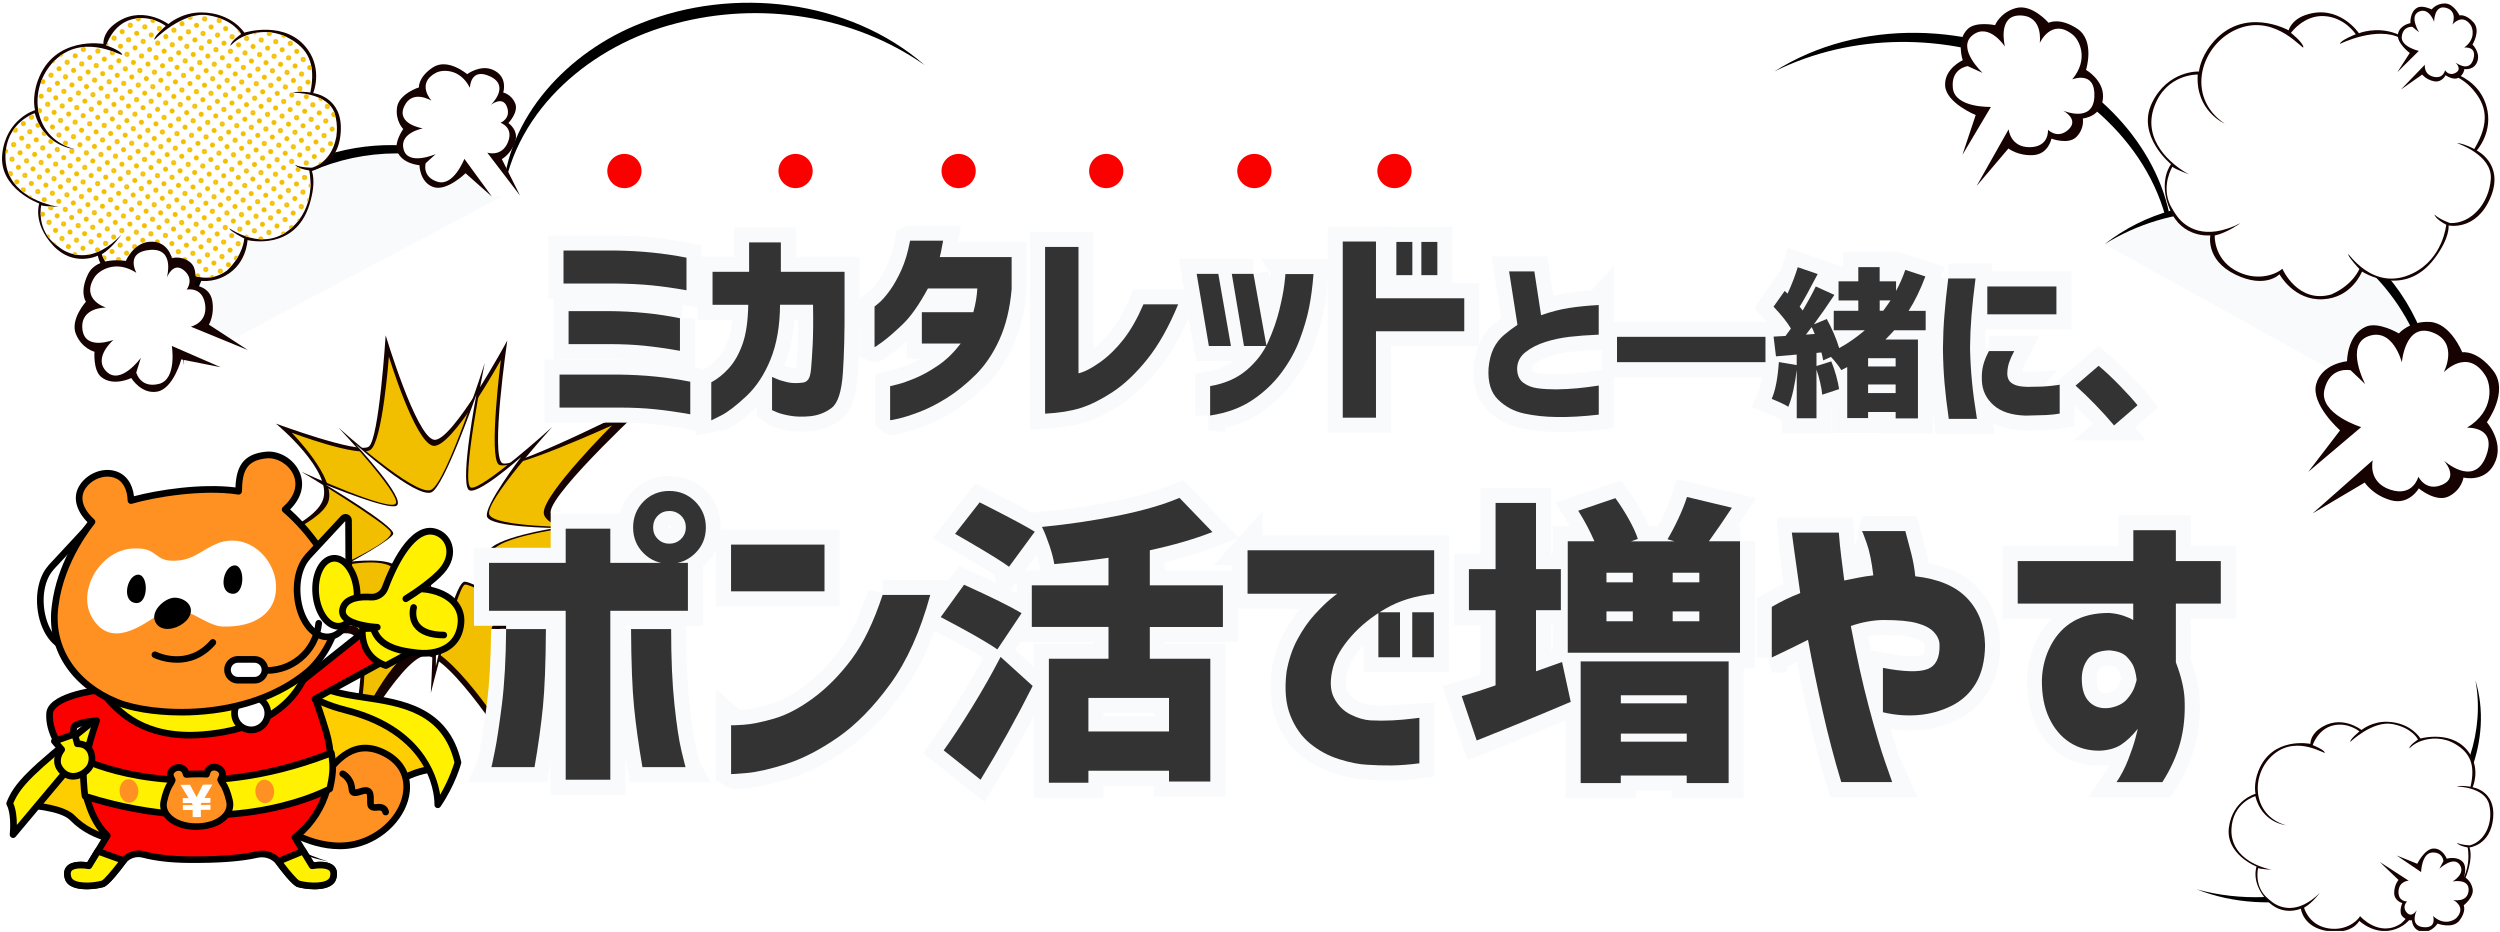 <?xml version="1.0" encoding="UTF-8"?><svg id="_レイヤー_2" xmlns="http://www.w3.org/2000/svg" xmlns:xlink="http://www.w3.org/1999/xlink" viewBox="0 0 666 248.22"><defs><style>.cls-1{fill:url(#_新規パターンスウォッチ_17);}.cls-1,.cls-2,.cls-3,.cls-4,.cls-5,.cls-6,.cls-7,.cls-8,.cls-9,.cls-10,.cls-11,.cls-12,.cls-13,.cls-14,.cls-15,.cls-16{stroke-width:0px;}.cls-2{fill:url(#_新規パターンスウォッチ_17-3);}.cls-17{stroke:#000;stroke-linecap:round;stroke-linejoin:round;stroke-width:1.77px;}.cls-17,.cls-6,.cls-18{fill:none;}.cls-3{fill:#f9fafc;}.cls-4,.cls-12{fill-rule:evenodd;}.cls-7{fill:#ff9123;}.cls-8{fill:#fa0100;}.cls-9{fill:#150201;}.cls-10{fill:#333;}.cls-18{stroke:#f9fafc;stroke-width:8px;}.cls-11,.cls-12{fill:#fff;}.cls-19{clip-path:url(#clippath);}.cls-13{fill:url(#_新規パターンスウォッチ_17-2);}.cls-14{fill:#ffce00;}.cls-15{fill:#fff100;}.cls-16{fill:#f2bf00;}</style><clipPath id="clippath"><rect class="cls-6" width="666" height="248"/></clipPath><pattern id="_新規パターンスウォッチ_17" x="0" y="0" width="38.72" height="38.72" patternTransform="translate(-2601.73 -1994.55) rotate(25.82) scale(.1)" patternUnits="userSpaceOnUse" viewBox="0 0 38.72 38.72"><rect class="cls-6" y="0" width="38.72" height="38.72"/><path class="cls-6" d="m26.01,19.26c0-3.71-3.01-6.71-6.71-6.71s-6.71,3.01-6.71,6.71,3.01,6.71,6.71,6.71,6.71-3.01,6.71-6.71Z"/><path class="cls-16" d="m6.71,0H0v6.67c3.69,0,6.69-2.98,6.71-6.67Z"/><path class="cls-16" d="m0,31.85v6.87h6.71c0-.05,0-.1,0-.15,0-3.71-3.01-6.71-6.71-6.71Z"/><path class="cls-16" d="m19.3,12.55c-3.71,0-6.71,3.01-6.71,6.71s3.01,6.71,6.71,6.71,6.71-3.01,6.71-6.71-3.01-6.71-6.71-6.71Z"/><path class="cls-16" d="m38.72,6.67V0h-6.71c.02,3.69,3.02,6.67,6.71,6.67Z"/><path class="cls-16" d="m32,38.56c0,.05,0,.1,0,.15h6.71v-6.87c-3.71,0-6.71,3.01-6.71,6.71Z"/></pattern><pattern id="_新規パターンスウォッチ_17-2" patternTransform="translate(-2354.24 -2261.08) rotate(6.45) scale(.1)" xlink:href="#_新規パターンスウォッチ_17"/><pattern id="_新規パターンスウォッチ_17-3" patternTransform="translate(-2712.26 -1828.02) rotate(8.25) scale(.08)" xlink:href="#_新規パターンスウォッチ_17"/></defs><g id="SP"><g class="cls-19"><path class="cls-5" d="m133.94,52.37c.83-21.3,17.72-38.79,36.87-46.2,24.61-9.86,55.29-6.42,75.52,11.17C227.24,3.95,202.36.33,180.07,6.24c-22.1,5.64-42.69,22.54-46.13,46.13h0Z"/><path class="cls-5" d="m659.42,181.11c4.91,16.07-2.81,33.44-15.15,44.07-7.89,7.01-17.77,11.78-28.07,13.98-10.25,2.1-21.2,1.62-30.96-2.23,23.19,6.39,49.44-2.27,64.58-20.78,1.74-2.26,3.29-4.58,4.73-7.03,1.34-2.46,2.49-5.1,3.45-7.74,2.12-6.51,2.73-13.48,1.43-20.27h0Z"/><path class="cls-5" d="m54.95,142.5c-4.76,5.02-7.99,11.22-9.72,17.85,0,0-.67,3.33-.67,3.33-.31,1.6-.43,3.44-.59,5.05-.11,2.79-.05,5.66.2,8.47,2.79,23.75,20.23,45.19,43.22,52.29-10.3-2.02-19.78-7.51-27.29-14.8-7.49-7.41-13.25-16.74-16.12-26.9-4.68-15.61-1.82-34.41,10.97-45.3h0Z"/><path class="cls-3" d="m48.92,97.3c-1.48-28.16,19.43-53.25,48.46-57.07,14.85-1.96,29.09,2.01,40.25,10.04"/><path class="cls-5" d="m48.92,97.3c-1.59-15.11,4.11-30.68,14.67-41.57,18.91-20.14,52.59-23.11,74.04-5.46-8.76-5.62-18.85-8.88-29.04-9.34-32.26-1.56-59.62,23.89-59.67,56.37h0Z"/><path class="cls-5" d="m578.56,70.48c.12-23.85-17.71-43.63-38.72-52.51-21.16-9.17-46.3-9.31-67.18,1.08,22.63-14.37,53.48-13.18,76.34.24,17.83,10.18,31.92,30.01,29.56,51.19h0Z"/><path class="cls-3" d="m648.44,113.75c2.01-28.13-18.41-53.6-47.36-57.98-14.81-2.24-29.12,1.46-40.42,9.28"/><path class="cls-5" d="m648.44,113.75c.39-20.74-11-40.63-29.28-50.42-18.02-10.03-40.95-9.26-58.5,1.73,21.64-17.05,54.42-13.73,73.25,6.11,10.81,11.43,16.41,26.9,14.53,42.58h0Z"/><path class="cls-9" d="m647.4,18.05s-1.41-6.32-9.26-9.17c-5.21-1.89-9.72-.02-9.72-.02,0,0-5.33-7.99-14.32-4.83-3.75,1.32-4.41,4.05-4.41,4.05,0,0-12.09-6.79-20.49,3.6-3.14,3.89-3.39,7.37-3.39,7.37,0,0-8.28-.4-12.52,8.36-4.24,8.76,5.07,16.34,5.07,16.34,0,0-3.57,4.4-.28,12.12,3.29,7.72,10.76,6.83,10.76,6.83,0,0-1.37,6.55,6.67,10.44,8.03,3.89,11.75-.08,11.75-.08,0,0,3.79,7.06,11.55,6.67,7.76-.39,10.43-7.39,10.43-7.39,0,0,11.26,7.38,19.4-3.59,4.14-5.57,3.66-8.68,3.66-8.68,0,0,7.35,1.57,11.15-7.4,3.8-8.98-3.65-12.58-3.65-12.58,0,0,4.51-4.94,2.61-11.72-2.8-9.96-15.01-10.33-15.01-10.33Z"/><path class="cls-11" d="m651.68,59.87s-.81,8.94-8.81,12.9c-10.89,5.4-17.6-6.08-17.32-5,.29,1.09,2.99,3.88,2.99,3.88,0,0-1.63,4.21-7.48,6.79-8.95,2.57-13.04-6.85-13.04-6.85-1.88,1.66-7.14,3.58-12.73.33-5.59-3.25-5.29-9.18-5.29-9.18,3.31-.7,6.87-3.3,6.87-3.3-9.69,4.94-14.72.87-16.62-1.48-.64-.78-1.73-2.55-2.02-3.14-2.62-5.31.49-10.38.49-10.38.88.7,4.43,2.01,4.43,2.01-4.82-2.6-12.47-9.14-9.27-18,3.2-8.86,11.59-8.59,11.59-8.59-.64,9.7,7.19,13.08,7.19,13.08-10.71-7.21-6.37-21.47,3.75-25.36,10.13-3.89,17.39,6.25,17.21,4.95-.18-1.3-3.31-3.77-3.31-3.77,0,0,3.42-4.83,8.92-4.47,5.5.36,8.34,4.84,8.34,4.84,0,0-4.17,1.63-4.21,2.56,0,0,9.95-4.92,16.25-1.46,6.3,3.46,6.85,7.91,6.85,7.91,0,0-3.58.97-3.84,2.06,0,0,2.07-1.21,4.94-1.26,3.21-.06,7.74.92,11.17,4.86,3.65,4.2,4.69,8.76.42,15.89,0,0-3.01-1.59-4.65-1.57,0,0,9.46,3.09,9.05,9.52-.41,6.43-5.13,11.99-10.84,11.79,0,0-2.9-1-4.17-2.29,0,0,.12,1.14,3.14,2.74Z"/><path class="cls-1" d="m651.68,59.87s-.81,8.94-8.81,12.9c-10.89,5.4-17.6-6.08-17.32-5,.29,1.09,2.99,3.88,2.99,3.88,0,0-1.63,4.21-7.48,6.79-8.95,2.57-13.04-6.85-13.04-6.85-1.88,1.66-7.14,3.58-12.73.33-5.59-3.25-5.29-9.18-5.29-9.18,3.31-.7,6.87-3.3,6.87-3.3-9.69,4.94-14.72.87-16.62-1.48-.64-.78-1.73-2.55-2.02-3.14-2.62-5.31.49-10.38.49-10.38.88.7,4.43,2.01,4.43,2.01-4.82-2.6-12.47-9.14-9.27-18,3.2-8.86,11.59-8.59,11.59-8.59-.64,9.7,7.19,13.08,7.19,13.08-10.71-7.21-6.37-21.47,3.75-25.36,10.13-3.89,17.39,6.25,17.21,4.95-.18-1.3-3.31-3.77-3.31-3.77,0,0,3.42-4.83,8.92-4.47,5.5.36,8.34,4.84,8.34,4.84,0,0-4.17,1.63-4.21,2.56,0,0,9.95-4.92,16.25-1.46,6.3,3.46,6.85,7.91,6.85,7.91,0,0-3.58.97-3.84,2.06,0,0,2.07-1.21,4.94-1.26,3.21-.06,7.74.92,11.17,4.86,3.65,4.2,4.69,8.76.42,15.89,0,0-3.01-1.59-4.65-1.57,0,0,9.46,3.09,9.05,9.52-.41,6.43-5.13,11.99-10.84,11.79,0,0-2.9-1-4.17-2.29,0,0,.12,1.14,3.14,2.74Z"/><path class="cls-9" d="m65.08,8.69s-3.31-5.3-11.37-5.38c-5.35-.05-8.86,3.1-8.86,3.1,0,0-7.41-5.56-14.58.19-3,2.4-2.72,5.1-2.72,5.1,0,0-13.18-2.31-17.5,9.84-1.62,4.54-.72,7.8-.72,7.8,0,0-7.67,2.28-8.72,11.62-1.06,9.34,9.85,13.25,9.85,13.25,0,0-1.84,5.15,3.63,11.13,5.47,5.97,11.98,2.77,11.98,2.77,0,0,.85,6.4,9.41,7.37,8.56.97,10.68-3.83,10.68-3.83,0,0,5.71,5.21,12.65,2.38,6.94-2.84,7.13-10.07,7.13-10.07,0,0,12.61,3.11,16.51-9.48,1.98-6.39.55-9.08.55-9.08,0,0,7.2-.92,7.78-10.31.59-9.39-7.35-10.29-7.35-10.29,0,0,2.52-5.94-1.38-11.5-5.74-8.17-16.97-4.6-16.97-4.6Z"/><path class="cls-11" d="m82.36,45.39s2.12,8.39-3.89,14.57c-8.19,8.4-17.97.1-17.37.99.61.9,3.96,2.58,3.96,2.58,0,0-.14,4.36-4.63,8.58-7.32,5.2-14.07-2.06-14.07-2.06-1.18,2.11-5.35,5.54-11.49,4.37-6.13-1.17-7.75-6.67-7.75-6.67,2.79-1.69,5.2-5.2,5.2-5.2-7.24,7.6-13.12,5.5-15.61,3.98-.83-.51-2.39-1.77-2.85-2.22-4.09-4-2.88-9.61-2.88-9.61,1.02.35,4.68.41,4.68.41-5.22-.83-14.28-4.33-14.2-13.42.08-9.09,7.8-11.53,7.8-11.53,2.53,9.03,10.73,9.6,10.73,9.6-12.05-3.14-12.67-17.5-4.7-24.29,7.98-6.78,17.83.13,17.25-1-.58-1.13-4.22-2.37-4.22-2.37,0,0,1.57-5.49,6.69-6.92,5.13-1.43,9.14,1.74,9.14,1.74,0,0-3.27,2.82-3.02,3.68,0,0,7.48-7.66,14.33-6.53,6.84,1.13,8.77,5.01,8.77,5.01,0,0-2.95,2.03-2.83,3.11,0,0,1.49-1.76,4.09-2.73,2.9-1.08,7.34-1.64,11.72.85,4.66,2.65,7.07,6.47,5.47,14.33,0,0-3.25-.49-4.73.06,0,0,9.6-.22,11.29,5.77,1.69,5.98-.83,12.55-6.1,14.2,0,0-2.96.02-4.52-.75,0,0,.48,1,3.73,1.49Z"/><path class="cls-13" d="m82.36,45.39s2.12,8.39-3.89,14.57c-8.19,8.4-17.97.1-17.37.99.61.9,3.96,2.58,3.96,2.58,0,0-.14,4.36-4.63,8.58-7.32,5.2-14.07-2.06-14.07-2.06-1.18,2.11-5.35,5.54-11.49,4.37-6.13-1.17-7.75-6.67-7.75-6.67,2.79-1.69,5.2-5.2,5.2-5.2-7.24,7.6-13.12,5.5-15.61,3.98-.83-.51-2.39-1.77-2.85-2.22-4.09-4-2.88-9.61-2.88-9.61,1.02.35,4.68.41,4.68.41-5.22-.83-14.28-4.33-14.2-13.42.08-9.09,7.8-11.53,7.8-11.53,2.53,9.03,10.73,9.6,10.73,9.6-12.05-3.14-12.67-17.5-4.7-24.29,7.98-6.78,17.83.13,17.25-1-.58-1.13-4.22-2.37-4.22-2.37,0,0,1.57-5.49,6.69-6.92,5.13-1.43,9.14,1.74,9.14,1.74,0,0-3.27,2.82-3.02,3.68,0,0,7.48-7.66,14.33-6.53,6.84,1.13,8.77,5.01,8.77,5.01,0,0-2.95,2.03-2.83,3.11,0,0,1.49-1.76,4.09-2.73,2.9-1.08,7.34-1.64,11.72.85,4.66,2.65,7.07,6.47,5.47,14.33,0,0-3.25-.49-4.73.06,0,0,9.6-.22,11.29,5.77,1.69,5.98-.83,12.55-6.1,14.2,0,0-2.96.02-4.52-.75,0,0,.48,1,3.73,1.49Z"/><path class="cls-9" d="m644.81,196.75s-2.45-4.21-8.72-4.47c-4.17-.17-6.98,2.19-6.98,2.19,0,0-5.63-4.52-11.37-.21-2.39,1.8-2.24,3.91-2.24,3.91,0,0-10.21-2.12-13.87,7.24-1.37,3.5-.75,6.06-.75,6.06,0,0-6.03,1.59-7.08,8.84s7.35,10.56,7.35,10.56c0,0-1.56,3.97,2.55,8.75,4.11,4.79,9.26,2.45,9.26,2.45,0,0,.51,5.01,7.15,5.97,6.64.96,8.41-2.73,8.41-2.73,0,0,4.32,4.2,9.8,2.16,5.47-2.04,5.8-7.67,5.8-7.67,0,0,9.75,2.73,13.09-6.98,1.7-4.93.65-7.06.65-7.06,0,0,5.63-.54,6.32-7.84.69-7.3-5.47-8.19-5.47-8.19,0,0,2.11-4.56-.79-8.99-4.27-6.51-13.11-4-13.11-4Z"/><path class="cls-11" d="m657.38,225.75s1.45,6.59-3.39,11.25c-6.58,6.35-14-.36-13.55.35.45.71,3.02,2.1,3.02,2.1,0,0-.21,3.39-3.82,6.57-5.83,3.87-10.91-1.95-10.91-1.95-.97,1.62-4.31,4.18-9.05,3.13-4.75-1.06-5.88-5.38-5.88-5.38,2.22-1.25,4.18-3.93,4.18-3.93-5.83,5.74-10.35,3.96-12.25,2.72-.63-.42-1.82-1.44-2.16-1.8-3.09-3.22-2.01-7.55-2.01-7.55.79.3,3.63.43,3.63.43-4.05-.77-11.02-3.72-10.73-10.8.29-7.08,6.36-8.79,6.36-8.79,1.75,7.1,8.12,7.74,8.12,7.74-9.31-2.74-9.44-13.95-3.07-19.03,6.38-5.09,13.89.53,13.46-.36-.43-.89-3.23-1.95-3.23-1.95,0,0,1.36-4.24,5.38-5.23,4.03-.99,7.08,1.58,7.08,1.58,0,0-2.62,2.12-2.44,2.79,0,0,6.02-5.79,11.32-4.74,5.3,1.05,6.71,4.12,6.71,4.12,0,0-2.35,1.51-2.28,2.35,0,0,1.21-1.33,3.25-2.02,2.29-.77,5.76-1.1,9.11.95,3.57,2.18,5.35,5.21,3.91,11.29,0,0-2.52-.46-3.69-.07,0,0,7.48.07,8.65,4.77,1.17,4.7-.95,9.76-5.1,10.91,0,0-2.3-.06-3.51-.69,0,0,.35.79,2.87,1.25Z"/><path class="cls-2" d="m657.38,225.75s1.45,6.59-3.39,11.25c-6.58,6.35-14-.36-13.55.35.45.71,3.02,2.1,3.02,2.1,0,0-.21,3.39-3.82,6.57-5.83,3.87-10.91-1.95-10.91-1.95-.97,1.62-4.31,4.18-9.05,3.13-4.75-1.06-5.88-5.38-5.88-5.38,2.22-1.25,4.18-3.93,4.18-3.93-5.83,5.74-10.35,3.96-12.25,2.72-.63-.42-1.82-1.44-2.16-1.8-3.09-3.22-2.01-7.55-2.01-7.55.79.3,3.63.43,3.63.43-4.05-.77-11.02-3.72-10.73-10.8.29-7.08,6.36-8.79,6.36-8.79,1.75,7.1,8.12,7.74,8.12,7.74-9.31-2.74-9.44-13.95-3.07-19.03,6.38-5.09,13.89.53,13.46-.36-.43-.89-3.23-1.95-3.23-1.95,0,0,1.36-4.24,5.38-5.23,4.03-.99,7.08,1.58,7.08,1.58,0,0-2.62,2.12-2.44,2.79,0,0,6.02-5.79,11.32-4.74,5.3,1.05,6.71,4.12,6.71,4.12,0,0-2.35,1.51-2.28,2.35,0,0,1.21-1.33,3.25-2.02,2.29-.77,5.76-1.1,9.11.95,3.57,2.18,5.35,5.21,3.91,11.29,0,0-2.52-.46-3.69-.07,0,0,7.48.07,8.65,4.77,1.17,4.7-.95,9.76-5.1,10.91,0,0-2.3-.06-3.51-.69,0,0,.35.79,2.87,1.25Z"/><path class="cls-9" d="m173.58,106.35s-26.42,24.34-26.9,29.97c-.49,5.63,28.72,9.21,28.72,9.21,0,0-31.37,4.2-32.53,7.28-1.2,3.18,16.36,20.79,16.36,20.79,0,0-25.17-7.63-26.48-5.82-2.07,2.85,4.44,33.87,4.44,33.87,0,0-17.57-27.9-24.06-26.95-6.49.95-20.64,26.63-20.64,26.63,0,0,7.23-29.19,1.36-32.3-4.7-2.49-33.3,10.01-33.3,10.01,0,0,24.81-18.41,25.04-24.01.23-5.6-24.88-7.76-24.88-7.76,0,0,22.38-6.25,25.28-14,2.91-7.75-12.49-20.42-12.49-20.42,0,0,21.99,8.13,24.74,6.14,2.75-1.99,4.5-29.66,4.5-29.66,0,0,8.06,26.87,12.84,27.82,4.78.95,19.56-26.43,19.56-26.43,0,0-4.58,31.21-1.26,32.7,3.32,1.49,39.7-17.06,39.7-17.06Z"/><path class="cls-16" d="m135.08,195.89s-15.77-24.69-23.23-23.49c-7.46,1.2-16.38,20.97-16.38,20.97,0,0,4.06-22.81-.21-26.11-4.27-3.3-25.69,5.73-25.69,5.73,0,0,16.01-12.63,17.08-18.16,1.07-5.53-20.5-8.42-20.5-8.42,0,0,19.2-6.47,21.33-12.81,2.13-6.34-9.77-18.32-9.77-18.32,0,0,17.67,6.63,20.93,4.59,3.27-2.04,4.96-24.89,4.96-24.89,0,0,6.89,22.68,11.73,23.77,4.85,1.09,18.1-22.87,18.1-22.87,0,0-3.29,25.76-.57,27.87,2.71,2.11,30.21-10.45,30.21-10.45,0,0-18,17.94-18.22,23.18-.22,5.25,22.13,8.43,22.13,8.43,0,0-24.88,1.92-26.1,5.82-1.21,3.9,15.69,20.9,15.69,20.9,0,0-23.4-7.69-25.33-4.91-1.92,2.79,3.83,29.16,3.83,29.16Z"/><path class="cls-9" d="m129.15,96.68s-10.13,31.94-14.33,33.83c-4.2,1.89-24.64-16.59-24.64-16.59,0,0,16.56,17.67,15.28,20.18-1.28,2.51-25.19-8.44-25.19-8.44,0,0,22.86,13.76,23.83,16.11.96,2.35-13.94,9.08-13.94,9.08,0,0,12.69-2.87,14.99,1.06,2.3,3.92-6.24,15.56-6.24,15.56,0,0,12.18-12.94,14.86-12.23,2.69.71,1,29.38,1,29.38,0,0,7-28.14,9.05-28.87,2.05-.73,28.28,15.67,28.28,15.67,0,0-21.74-19.41-21.13-23.99.62-4.58,21.85-7.03,21.85-7.03,0,0-20.89.02-22.45-3.27-1.56-3.29,16.77-23.42,16.77-23.42,0,0-18.7,16.93-21.65,16.19-2.96-.74,3.65-33.22,3.65-33.22Z"/><path class="cls-11" d="m138.79,121.81s-10.03,13.07-9.03,15.87c1,2.81,18.22,2.98,18.22,2.98,0,0-17.29,2.65-17.97,6.58-.95,5.55,18.55,21.3,18.55,21.3,0,0-23.05-14.49-25.01-13.53-2.82,1.38-7.44,22.48-7.44,22.48,0,0,.41-21.6-2.2-23.15-2.6-1.55-11.23,8.28-11.23,8.28,0,0,4.78-8.63,3.09-11.45-1.69-2.81-12.1-1.58-12.1-1.58,0,0,11.19-6.09,11.1-7.47-.15-2.34-17.97-12.98-17.97-12.98,0,0,16.66,6.86,18.83,5.59,2.81-1.65-11.02-16.49-11.02-16.49,0,0,15.99,14.45,20.26,12.94,3.36-1.19,12.05-26.09,12.05-26.09,0,0-4.32,22.43-2.16,25.3,1.74,2.31,14.02-8.6,14.02-8.6Z"/><path class="cls-14" d="m66.29,183.23s48.8.14,54.16,21.78c0,0-6.52-1.66-14.56,3.19-4.92,2.97-16.78,15.12-34.4,16.18-13.16.79-22.14.14-30.65.32-7.58.16-16.19-1.26-21.5-6.8-3.32-3.47-15.11-3.61-15.11-3.61l28.85-28.3,33.22-2.77Z"/><path class="cls-5" d="m57.44,225.67c-2.53,0-4.9-.03-7.16-.06-3.29-.04-6.4-.08-9.42-.02-6.87.15-16.3-.96-22.16-7.07-2.51-2.62-11.31-3.3-14.49-3.33-.36,0-.68-.22-.81-.56-.13-.33-.05-.71.2-.96l28.85-28.3c.15-.14.34-.23.55-.25l33.22-2.77s.07,0,.08,0c2.02,0,49.55.39,55.02,22.45.08.3-.01.62-.24.84-.22.22-.54.31-.84.23-.06-.01-6.29-1.49-13.89,3.09-.95.57-2.23,1.55-3.71,2.68-6.26,4.77-16.74,12.76-31.09,13.63-5.3.32-9.93.41-14.11.41Zm-13.12-1.89c1.94,0,3.93.03,5.99.05,5.95.08,12.7.17,21.13-.34,13.81-.83,24.02-8.62,30.12-13.27,1.59-1.21,2.84-2.17,3.87-2.79,6.09-3.68,11.33-3.76,13.77-3.52-6.69-19.2-51.35-19.79-52.88-19.8l-32.86,2.74-27.16,26.64c3.64.22,10.99,1,13.67,3.8,5.42,5.65,14.33,6.67,20.84,6.52,1.15-.03,2.31-.03,3.49-.03Z"/><path class="cls-15" d="m92.57,185.08c10.71,1.96,25.65,1.8,29.41,18.03,0,0-1.39,5.37-5.36,11.28,0,0,.67-18.84-24.46-25.2-17-4.3-15.81-13.04-15.81-13.04,0,0,3.34,6.56,16.22,8.92Z"/><path class="cls-5" d="m116.62,215.28c-.09,0-.18-.01-.27-.04-.38-.12-.63-.48-.61-.87.02-.74.3-18.21-23.79-24.31-17.56-4.45-16.53-13.63-16.47-14.02.05-.38.35-.69.73-.76.39-.07.76.13.94.47.03.06,3.38,6.21,15.59,8.45h0c1.41.26,2.87.48,4.42.71,9.94,1.48,22.3,3.33,25.7,18,.03.14.03.28,0,.42-.06.23-1.47,5.59-5.49,11.55-.17.25-.45.39-.73.39Zm-38.55-35.7c1.38,2.68,4.98,6.4,14.31,8.76,19.74,5,23.98,17.75,24.88,23.36,2.44-4.17,3.55-7.73,3.8-8.61-3.2-13.29-14.34-14.96-24.18-16.43-1.56-.23-3.04-.45-4.48-.72-7.56-1.39-11.95-4.19-14.34-6.37Z"/><path class="cls-15" d="m37.17,182.19L3.48,222.35s.6-5.55-.91-8.29c1.94-4.95,5.55-8.57,21.05-20.94,4.85-3.87,13.54-10.91,13.54-10.91Z"/><path class="cls-5" d="m3.48,223.23c-.12,0-.24-.02-.35-.07-.36-.15-.58-.52-.53-.91.16-1.47.32-5.72-.8-7.77-.13-.23-.14-.51-.05-.75,2.01-5.14,5.8-8.92,21.32-21.31,4.85-3.87,13.54-10.91,13.54-10.91.36-.29.87-.26,1.19.07.32.33.34.84.05,1.19L4.16,222.92c-.17.21-.42.32-.68.32Zm.07-9.22c.76,1.66.94,3.97.94,5.75l26.11-31.13c-2.24,1.81-4.6,3.71-6.42,5.16-14.83,11.84-18.71,15.61-20.63,20.21Z"/><path class="cls-7" d="m73.2,212.71c-.52.99.31,2.14,1.41,2.38,1.59.35,4.93.34,7.79-2.71,3.73-3.97,8.83-16.76,19.36-12.07,12.38,5.51,5.85,21.57-7.08,24.56-10.31,2.38-20.59-4.79-23.28-7.31-.49-.46-2.4.12-3.02.41"/><path class="cls-5" d="m90.45,226.22c-8.87,0-17-5.57-19.58-7.95-.38-.06-1.53.23-2.12.49-.45.2-.97,0-1.18-.44-.2-.45,0-.97.44-1.18.03-.01,2.89-1.28,3.99-.24,2.72,2.56,12.68,9.36,22.47,7.1,6.8-1.57,12.37-7.31,12.95-13.36.41-4.23-1.74-7.61-6.04-9.53-7.62-3.39-12.09,3.09-15.67,8.3-.99,1.44-1.85,2.68-2.68,3.57-2.79,2.97-6.29,3.48-8.63,2.97-.89-.19-1.67-.81-2.04-1.61-.32-.68-.3-1.41.04-2.05.23-.43.76-.6,1.2-.37.43.23.6.77.37,1.2-.03.05-.12.22,0,.48.14.29.46.54.81.62.64.14,4.01.69,6.96-2.45.75-.79,1.57-1.98,2.51-3.36,3.54-5.14,8.89-12.9,17.85-8.91,4.98,2.22,7.56,6.34,7.08,11.32-.65,6.77-6.81,13.18-14.32,14.92-1.48.34-2.96.49-4.42.49Z"/><path class="cls-5" d="m102.73,217.21c-.44,0-.82-.32-.88-.77-.04-.24-.26-.62-1.21-.5-.72.09-1.62.12-2.23-.42-.62-.55-.61-1.36-.6-2.13v-.44c0-.42,0-1.3-.19-1.44,0,0-.24-.16-1.14.15-1.41.49-2.24.53-2.85.14-.66-.42-.73-1.14-.79-1.67-.01-.1-.02-.21-.04-.31-.29-2.04-1.84-2.84-1.9-2.88-.43-.22-.61-.75-.4-1.19.21-.44.74-.62,1.18-.41.1.05,2.45,1.22,2.88,4.22.02.13.03.25.04.38.01.1.03.25.04.35.16,0,.52-.05,1.25-.3,1.19-.41,2.09-.38,2.75.08.94.67.94,1.9.94,2.88v.46c0,.29,0,.69.04.82,0,0,.08,0,.24,0,.13,0,.31,0,.57-.04.95-.12,1.72.06,2.31.52.75.59.87,1.43.88,1.52.06.49-.29.93-.78.98-.03,0-.07,0-.1,0Z"/><path class="cls-8" d="m83.16,230.66l-4.6-7.58c7.57-5.84,11.79-16.67,8.29-28.26-3.92-12.97-6.08-16.09-8.59-22.56-1.19-3.07-10.05-2.22-10.05-2.22l-35.01,5.32s-2.28,3.31-4.76,8.29c-4.28.19-14.99,2.12-15.24,6.42-.31,5.27,3.41,9.57,3.41,9.57l3.78-1.42c-1.13-2.14-.88-2.67-.76-4.33.09-1.31,4.7-1.79,6.08-1.91-2.34,6.72-4.58,14.56-2.43,21.28.97,3.01,2.25,6.47,5.27,9.37l-4.88,8.04s-6.94-1.42-5.55,3.23c.83,2.78,6.79,2.26,9.2,1.57,1.26-.36,5.58-6.22,5.58-6.22,1.3-1.47,3.33-2.12,5.23-1.63,3.19.84,7.12,1.34,11.96,1.39,8.43.08,14.13-.41,18.38-1.36,2.08-.47,4.24.24,5.65,1.84,0,0,4.11,5.62,5.37,5.98,2.41.68,8.37,1.2,9.2-1.57,1.39-4.65-5.55-3.23-5.55-3.23Z"/><path class="cls-5" d="m83.75,236.9c-1.69,0-3.37-.28-4.48-.59-1.4-.4-4.56-4.55-5.85-6.31-1.15-1.29-2.99-1.89-4.74-1.5-4.53,1.02-10.43,1.46-18.58,1.38-4.65-.04-8.75-.52-12.18-1.41-1.58-.41-3.24.11-4.34,1.36-1.63,2.22-4.65,6.1-6,6.48-2.79.79-9.24,1.34-10.29-2.17-.52-1.74-.01-2.79.51-3.35,1.35-1.48,4.17-1.28,5.45-1.1l4.2-6.93c-2.81-2.93-4.05-6.29-5-9.23-2.05-6.39-.35-13.59,1.99-20.52-2.41.3-3.64.76-3.92,1.04-.01.19-.03.36-.04.53-.11,1.17-.14,1.61.71,3.24.12.23.13.49.04.73-.09.24-.28.43-.52.51l-3.78,1.42c-.35.13-.74.03-.98-.25-.16-.19-3.94-4.63-3.62-10.2.3-5.18,11.62-6.94,15.56-7.22,2.39-4.72,4.5-7.81,4.59-7.94.14-.2.36-.34.6-.37l35.01-5.32c1.64-.16,9.64-.74,11.01,2.78.75,1.93,1.47,3.55,2.22,5.27,1.71,3.87,3.64,8.25,6.39,17.35,3.28,10.85.15,22.03-7.98,28.72l3.88,6.4c1.28-.18,4.1-.37,5.45,1.1.52.57,1.03,1.61.51,3.35-.63,2.12-3.24,2.76-5.81,2.76Zm-13.99-10.29c1.9,0,3.75.81,5.04,2.28,1.89,2.58,4.31,5.45,4.97,5.72,2.53.72,7.53.89,8.09-.98.23-.76.19-1.31-.11-1.65-.79-.86-3.31-.68-4.41-.46-.37.07-.74-.09-.94-.41l-4.6-7.58c-.23-.39-.14-.89.22-1.16,8-6.17,11.13-16.88,7.99-27.3-2.72-9-4.55-13.14-6.32-17.15-.76-1.73-1.49-3.37-2.25-5.34-.66-1.69-5.74-1.99-9.14-1.66l-34.57,5.26c-.62.93-2.49,3.87-4.48,7.87-.14.29-.43.48-.75.49-4.92.22-14.2,2.34-14.39,5.59-.22,3.87,1.93,7.24,2.82,8.46l2.26-.85c-.61-1.39-.58-2.16-.47-3.33.02-.18.03-.37.05-.58.04-.59.16-2.17,6.9-2.73.3-.03.59.1.77.34.18.24.24.55.14.83-2.45,7.04-4.44,14.42-2.42,20.71.93,2.91,2.17,6.25,5.04,9,.3.29.36.74.14,1.1l-4.88,8.04c-.19.32-.56.48-.94.41-1.1-.22-3.62-.4-4.41.46-.3.33-.34.88-.11,1.65.56,1.87,5.57,1.7,8.11.97.65-.27,3.18-3.27,5.11-5.89,1.6-1.81,3.94-2.54,6.17-1.96,3.29.86,7.24,1.32,11.75,1.36,8,.07,13.79-.35,18.18-1.34.49-.11.98-.16,1.46-.16Z"/><rect class="cls-8" x="81.02" y="183.77" width="3.19" height="2.44" transform="translate(-95.98 89.33) rotate(-37.76)"/><polyline class="cls-8" points="79.33 182.31 97.3 168.01 103.93 175.22 83.91 186.19"/><path class="cls-5" d="m83.91,187.08c-.31,0-.62-.17-.78-.46-.24-.43-.08-.97.35-1.2l19.02-10.43-5.3-5.76-17.33,13.78c-.38.31-.94.24-1.25-.14-.3-.38-.24-.94.14-1.25l17.97-14.29c.36-.29.89-.25,1.2.09l6.62,7.21c.18.2.27.48.22.74s-.21.5-.45.63l-20.02,10.97c-.13.07-.28.11-.42.11Z"/><path class="cls-15" d="m21.99,202.2s26.61,13.9,66.28-1.62c0,0,.5,2.36.35,4.85-.14,2.22-.76,4.72-.76,4.72,0,0-25.6,14.52-65.18,1.97,0,0-.19-.58-.37-3.77-.18-3.19-.31-6.14-.31-6.14Z"/><path class="cls-5" d="m54.21,218.07c-9.15,0-19.87-1.32-31.81-5.11-.27-.09-.49-.3-.57-.57-.05-.16-.24-.93-.42-4-.18-3.2-.31-6.15-.31-6.15-.01-.32.14-.62.41-.79s.6-.18.89-.04c.26.14,26.75,13.52,65.54-1.66.24-.09.51-.08.74.04.23.12.39.34.45.6.02.1.53,2.51.37,5.09-.14,2.28-.76,4.77-.79,4.88-.06.24-.21.44-.42.56-.18.1-12.96,7.15-34.08,7.15Zm-30.76-6.64c36.04,11.25,60.52-.28,63.63-1.88.17-.77.55-2.56.65-4.18.09-1.36-.04-2.69-.16-3.57-34.06,12.97-58.71,4.32-64.63,1.81.05,1.16.14,2.88.24,4.68.1,1.73.2,2.66.26,3.14Z"/><ellipse class="cls-7" cx="70.53" cy="210.84" rx="2.5" ry="3.14" transform="translate(-12.81 4.73) rotate(-3.52)"/><ellipse class="cls-7" cx="34.35" cy="210.7" rx="2.5" ry="3.14" transform="translate(-12.87 2.51) rotate(-3.52)"/><path class="cls-7" d="m61.1,213.31c-.51-2.14-1.14-3.72-1.91-4.78-.33-.52-.41-.75-.43-.83.03-.07.08-.17.12-.26.19-.38.45-.9.35-1.5-.12-.74-1.14-1.71-2.44-1.57h-.03c-1.28.16-1.62,1.23-1.75,1.87-.79-.08-1.64-.07-2.54-.06h-.18c-.32,0-1.79.02-2.7.11-.13-.62-.48-1.71-1.78-1.84-1.32-.13-2.33.87-2.44,1.62-.09.6.18,1.12.38,1.49.04.09.1.19.13.25-.02.08-.1.31-.4.81-.76,1.11-1.36,2.69-1.83,4.84-.3,1.35.03,2.66.94,3.79,1.52,1.87,4.46,2.97,7.86,2.94.49,0,.97-.03,1.43-.08,2.77-.3,5.08-1.38,6.35-3,.89-1.14,1.19-2.46.87-3.81Z"/><path class="cls-5" d="m52.3,221.09c-3.6,0-6.73-1.21-8.39-3.27-1.09-1.34-1.48-2.91-1.12-4.54.5-2.27,1.14-3.95,1.97-5.16.07-.11.12-.2.16-.28-.22-.44-.52-1.1-.4-1.91.19-1.26,1.71-2.54,3.4-2.37.67.07,1.77.4,2.34,1.78.83-.05,1.74-.06,2.06-.06h.18c.65,0,1.28-.01,1.89.01.54-1.39,1.63-1.74,2.29-1.82,1.79-.19,3.24,1.06,3.45,2.3.14.8-.15,1.47-.36,1.91.05.09.12.2.21.34.81,1.13,1.48,2.79,2.02,5.05h0c.39,1.62.03,3.2-1.03,4.56-1.4,1.8-3.94,3.01-6.96,3.34-.5.05-1.01.08-1.52.09-.05,0-.11,0-.16,0Zm-4.72-15.75c-.78,0-1.29.63-1.32.87-.05.32.13.65.29.95.06.11.13.25.16.34.07.18.08.37.03.56-.07.25-.23.59-.5,1.04-.73,1.06-1.28,2.54-1.73,4.58-.24,1.1.02,2.12.77,3.04,1.35,1.66,4.06,2.64,7.16,2.61.46,0,.91-.03,1.35-.08,2.54-.27,4.64-1.25,5.75-2.67.73-.93.97-1.96.71-3.06-.48-2-1.07-3.51-1.77-4.47-.32-.51-.5-.86-.57-1.1-.05-.18-.04-.38.03-.55.03-.09.1-.23.16-.34.15-.3.32-.64.26-.95-.04-.25-.61-.93-1.47-.84-.42.05-.82.22-1,1.16-.09.45-.5.76-.95.71-.74-.07-1.57-.06-2.44-.05h-.18c-.28,0-1.74.02-2.62.11-.44.04-.86-.26-.96-.7-.2-.93-.6-1.1-1-1.14-.05,0-.1,0-.15,0Z"/><path class="cls-11" d="m51.07,213.92l-2.38.02v-1.31s1.56-.02,1.56-.02l-2.18-3.53,2.54-.02,1.75,3.3,1.69-3.33,2.54-.02-2.11,3.57,1.58-.02v1.31s-2.36.02-2.36.02l-.22.36v.19s2.6-.03,2.6-.03v1.31s-2.58.03-2.58.03l.02,1.9-2.19.02-.02-1.9-2.59.03v-1.31s2.58-.03,2.58-.03v-.19s-.22-.36-.22-.36Z"/><path class="cls-15" d="m16.43,199.7s-2.05,2.51-.6,4.85c2.12,3.41,5.72,2.52,7.68.3s1.01-6.82-2.92-6.69l-.7-2.59-5.41,1.91,1.95,2.24Z"/><path class="cls-5" d="m19.51,207.7c-.14,0-.28,0-.41-.02-1.14-.09-2.76-.63-4.02-2.67-1.3-2.09-.38-4.22.24-5.25l-1.5-1.72c-.19-.22-.26-.52-.19-.81.07-.28.29-.51.56-.61l5.41-1.91c.23-.08.49-.06.71.05.22.11.38.32.44.55l.53,1.96c1.63.16,2.93,1.06,3.62,2.54.86,1.84.57,4.14-.72,5.6-1.27,1.44-2.99,2.27-4.66,2.27Zm-2.39-7.44c-.07.08-1.63,2.06-.54,3.82.7,1.13,1.6,1.75,2.67,1.84,1.23.1,2.6-.53,3.6-1.66.82-.93,1.01-2.48.45-3.68-.27-.58-.97-1.55-2.55-1.55-.04,0-.08,0-.12,0-.46.01-.78-.26-.88-.66l-.45-1.67-3.28,1.16,1.09,1.25c.28.32.29.81.02,1.14Z"/><path class="cls-15" d="m26.99,180.39c-.63,1.38-1.48,2.3-.44,3.4,3.49,3.66,9.57,13.32,27.46,11.93,21.71-1.68,27.05-14.01,27.88-17.62.6-2.6-3.02-6.65-3.02-6.65l-51.89,8.94Z"/><path class="cls-5" d="m50.64,196.74c-13.92,0-20.08-7.05-23.5-10.97-.45-.51-.85-.98-1.23-1.37-1.28-1.35-.61-2.64-.07-3.68.11-.22.23-.45.35-.7.12-.27.37-.46.66-.51l51.89-8.94c.3-.05.61.06.81.28.4.45,3.9,4.48,3.22,7.44-.39,1.68-4.48,16.43-28.68,18.3-1.2.09-2.34.14-3.44.14Zm-23.05-15.55c-.06.12-.12.24-.18.35-.55,1.07-.58,1.26-.22,1.64.39.41.81.89,1.28,1.43,3.74,4.28,9.99,11.43,25.47,10.23,22.93-1.78,26.73-15.39,27.08-16.93.36-1.57-1.49-4.26-2.5-5.49l-50.94,8.78Z"/><circle class="cls-11" cx="66.92" cy="190.02" r="4.44"/><path class="cls-5" d="m66.91,195.35c-1.3,0-2.54-.47-3.52-1.34-1.07-.94-1.7-2.24-1.79-3.66-.18-2.93,2.06-5.46,4.99-5.64,1.43-.09,2.79.38,3.85,1.33,1.07.94,1.7,2.24,1.79,3.66.18,2.93-2.06,5.46-4.99,5.64-.11,0-.22.01-.33.01Zm.01-8.88c-.07,0-.15,0-.22,0-1.96.12-3.45,1.81-3.33,3.76.06.95.48,1.81,1.19,2.44.71.63,1.63.94,2.57.88,1.96-.12,3.45-1.81,3.33-3.76-.06-.95-.48-1.81-1.19-2.44-.66-.58-1.48-.89-2.35-.89Z"/><path class="cls-15" d="m32.92,229.24s-4.32,5.86-5.58,6.22c-2.41.68-8.37,1.2-9.2-1.57-1.39-4.65,5.55-3.23,5.55-3.23l2.36-3.89,6.87,2.48Z"/><path class="cls-5" d="m23.1,236.9c-2.58,0-5.18-.64-5.82-2.76-.52-1.74-.01-2.79.51-3.35,1.35-1.48,4.17-1.28,5.45-1.1l2.05-3.38c.22-.36.66-.52,1.06-.37l6.87,2.48c.26.09.47.31.55.58s.03.56-.13.78c-1.68,2.28-4.7,6.16-6.05,6.54-1.1.31-2.78.59-4.48.59Zm-1.55-5.56c-.99,0-2,.15-2.45.64-.3.33-.34.88-.11,1.65.56,1.87,5.57,1.7,8.11.97.58-.24,2.6-2.59,4.4-4.94l-5.06-1.82-1.99,3.27c-.19.32-.56.48-.94.41-.47-.1-1.21-.18-1.96-.18Z"/><path class="cls-15" d="m80.78,226.73l2.38,3.92s6.94-1.42,5.55,3.23c-.83,2.78-6.79,2.26-9.2,1.57-1.26-.36-5.37-5.98-5.37-5.98l6.64-2.74Z"/><path class="cls-5" d="m83.75,236.9c-1.69,0-3.37-.28-4.48-.59-1.4-.4-4.56-4.55-5.85-6.31-.16-.22-.21-.5-.14-.76.07-.26.26-.48.51-.58l6.64-2.74c.4-.17.87-.01,1.1.36l2.07,3.41c1.29-.18,4.1-.37,5.45,1.1.52.57,1.03,1.61.51,3.35-.63,2.12-3.24,2.76-5.81,2.76Zm-8.21-7.04c1.71,2.26,3.66,4.51,4.24,4.75,2.53.72,7.53.89,8.09-.98.23-.76.19-1.31-.11-1.65-.79-.86-3.31-.68-4.41-.46-.37.07-.74-.09-.94-.41l-1.99-3.27-4.88,2.02Z"/><path class="cls-11" d="m25.45,160.3c-.14-1.51-.45-2.97-.92-4.3l-.08-14.48c0-.33-.21-.63-.51-.75-.31-.12-.66-.04-.88.2l-9.47,10.2s-.06.1-.09.15c-.52.58-.99,1.28-1.39,2.1-1.11,2.28-1.57,5.2-1.29,8.22.28,3.02,1.26,5.81,2.76,7.85,1.48,2,3.3,3.08,5.17,3.08.15,0,.3,0,.45-.02,2.04-.19,3.8-1.62,4.98-4.03,1.11-2.28,1.57-5.2,1.29-8.22Z"/><path class="cls-17" d="m25.45,160.3c-.14-1.51-.45-2.97-.92-4.3l-.08-14.48c0-.33-.21-.63-.51-.75-.31-.12-.66-.04-.88.2l-9.47,10.2s-.06.1-.09.15c-.52.58-.99,1.28-1.39,2.1-1.11,2.28-1.57,5.2-1.29,8.22.28,3.02,1.26,5.81,2.76,7.85,1.48,2,3.3,3.08,5.17,3.08.15,0,.3,0,.45-.02,2.04-.19,3.8-1.62,4.98-4.03,1.11-2.28,1.57-5.2,1.29-8.22Z"/><path class="cls-7" d="m81.8,179.09c2.78-2.29,9.41-9.97,8.38-20.31-.95-9.58-9.9-19.47-14.23-23.05,8.05-7.04,1.03-15.09-4.98-14.52-5.99.56-7.33,4-7.4,9.65-10.31-1.59-23.66,1-28.68,2.48-.31-9.15-9.32-8.71-12.75-3.86-3.39,4.79,2.38,9.53,2.38,9.53,0,0-8.31,9.72-9.82,22.33-1.67,11.93,5.79,21.37,16.43,25.71,9.45,3.85,34.6,5.28,50.68-7.96Z"/><path class="cls-5" d="m48.27,190.6c-7.34,0-13.71-1.19-17.48-2.73-12.08-4.93-18.58-15.14-16.97-26.65,1.32-10.97,7.57-19.67,9.48-22.11-2.14-2.1-4.65-6.23-1.88-10.14,2.12-3,6.05-4.46,9.33-3.47,2.77.83,4.54,3.24,4.95,6.7,6.18-1.65,17.86-3.5,27.02-2.35.23-5.32,1.86-8.93,8.18-9.52,3.61-.34,7.44,2.03,8.93,5.51,1.42,3.3.49,6.85-2.54,9.87,4.13,3.68,12.82,13.26,13.78,22.99,1.01,10.18-5.25,18.24-8.7,21.08h0c-9.91,8.16-23.09,10.83-34.1,10.83Zm-19.63-63.63c-2.16,0-4.45,1.15-5.78,3.02-2.87,4.05,2.01,8.16,2.22,8.34.18.15.3.37.32.61.02.24-.05.47-.21.65-.08.1-8.15,9.68-9.61,21.86-1.5,10.69,4.59,20.18,15.88,24.78,9.1,3.71,33.83,5.3,49.78-7.83,3.2-2.63,9-10.1,8.06-19.53-.97-9.78-10.37-19.52-13.91-22.45-.2-.17-.32-.41-.32-.67,0-.26.11-.51.3-.68,3.04-2.66,4.04-5.69,2.82-8.53-1.18-2.75-4.32-4.7-7.13-4.44-5.46.51-6.53,3.48-6.6,8.78,0,.26-.12.5-.31.67-.2.17-.45.24-.71.2-9.54-1.47-22.42.73-28.29,2.45-.26.08-.55.03-.77-.13-.22-.16-.36-.41-.37-.69-.11-3.29-1.45-5.48-3.77-6.18-.51-.15-1.05-.23-1.6-.23Zm53.16,52.12h0,0Z"/><path class="cls-12" d="m35.65,146.11c6.87-.29,5.05,3.71,11.49,3.24,4.82-.35,6.69-3.02,11.22-4.76,7.86-2.6,14.72,4.06,15.16,11.07.48,7.65-5.79,11.58-14.34,11.24-2.72-.11-6.1-2.52-8.58-3.54-2.39-.98-3.19-3.12-7.35-.31-5.68,3.82-13.66,9.73-18.62,1.65-4.4-7.17,2.14-18.39,11.03-18.59Z"/><path class="cls-5" d="m43.2,167.32c2.29.81,5.65-.63,7.01-2.7,1.99-3.05-.93-5.37-3.65-5.4-2.71-.01-6.93,3.85-4.98,6.83.41.63.97,1.04,1.62,1.27"/><path class="cls-4" d="m36.41,153.14c3.22-.76,3.33,7.75-.17,7.51-3.8-.25-2.61-6.85.17-7.51Z"/><path class="cls-4" d="m62.12,150.67c3.22-.76,3.33,7.75-.17,7.51-3.8-.25-2.61-6.85.17-7.51Z"/><path class="cls-11" d="m93.85,157.4c-.14-1.51-.45-2.97-.92-4.3l-.08-14.48c0-.33-.21-.63-.51-.75-.31-.12-.66-.04-.88.2l-9.47,10.2s-.06.1-.09.15c-.52.58-1,1.28-1.39,2.1-1.11,2.28-1.57,5.2-1.29,8.22.57,6.25,4.01,10.93,7.93,10.93.15,0,.3,0,.45-.02,4.11-.38,6.86-5.76,6.27-12.25Z"/><path class="cls-17" d="m93.85,157.4c-.14-1.51-.45-2.97-.92-4.3l-.08-14.48c0-.33-.21-.63-.51-.75-.31-.12-.66-.04-.88.2l-9.47,10.2s-.06.1-.09.15c-.52.58-1,1.28-1.39,2.1-1.11,2.28-1.57,5.2-1.29,8.22.57,6.25,4.01,10.93,7.93,10.93.15,0,.3,0,.45-.02,4.11-.38,6.86-5.76,6.27-12.25Z"/><ellipse class="cls-15" cx="89.61" cy="157.78" rx="5.5" ry="9.08" transform="translate(-14.02 8.83) rotate(-5.23)"/><path class="cls-5" d="m90.12,167.73c-3.4,0-6.38-4-6.87-9.36-.51-5.57,1.88-10.19,5.45-10.51,1.79-.16,3.53.78,4.91,2.65,1.29,1.74,2.12,4.12,2.36,6.7.24,2.58-.16,5.07-1.1,7.01-1.02,2.09-2.56,3.34-4.35,3.5-.13.01-.27.02-.4.02Zm-1.03-18.12c-.08,0-.15,0-.23.01-2.49.23-4.25,4.16-3.85,8.58.41,4.42,2.82,7.98,5.34,7.74,1.14-.1,2.18-1,2.91-2.51.81-1.66,1.14-3.82.93-6.07h0c-.21-2.26-.92-4.32-2.02-5.8-.93-1.26-2.02-1.95-3.09-1.95Z"/><path class="cls-5" d="m71.08,179.5c-.48,0-.96-.02-1.45-.07-.49-.05-.84-.48-.8-.97.05-.49.5-.84.97-.8,3.47.33,6.85-.7,9.54-2.91,2.69-2.21,4.35-5.34,4.68-8.8.05-.49.49-.84.97-.8.49.05.84.48.8.97-.38,3.94-2.27,7.49-5.32,10-2.68,2.2-5.96,3.38-9.38,3.38Z"/><rect class="cls-11" x="60.61" y="175.66" width="9.99" height="5.55" rx="2.77" ry="2.77" transform="translate(.22 -.08) rotate(.07)"/><path class="cls-5" d="m67.82,182.1h-4.44c-.98,0-1.9-.39-2.59-1.08-.69-.69-1.07-1.61-1.07-2.59,0-2.02,1.64-3.66,3.66-3.66h4.44c2.02,0,3.66,1.65,3.66,3.67,0,2.02-1.64,3.66-3.66,3.66Zm-4.44-5.55c-1.04,0-1.89.85-1.89,1.89,0,.5.2.98.55,1.34.36.36.83.55,1.33.55h4.44s0,0,0,0c1.04,0,1.89-.85,1.89-1.88,0-1.04-.85-1.89-1.89-1.89h-4.44s0,0,0,0Z"/><path class="cls-5" d="m47.13,176.55c-3.54,0-6.21-1.31-6.26-1.33-.44-.22-.61-.75-.39-1.19.22-.44.75-.61,1.19-.39.33.17,8.23,4,14.37-3.08.32-.37.88-.41,1.25-.09.37.32.41.88.09,1.25-3.31,3.82-7.12,4.84-10.24,4.84Z"/><path class="cls-15" d="m102.68,167.33l-6.1.14s-1.02,7.4,6.24,9.85l7.21-3.88-7.35-6.1Z"/><path class="cls-5" d="m102.82,178.2c-.1,0-.19-.02-.28-.05-7.86-2.65-6.85-10.73-6.84-10.81.06-.43.42-.76.86-.77l6.1-.14c.2,0,.42.07.59.2l7.35,6.1c.23.19.34.48.32.77-.03.29-.2.55-.46.69l-7.21,3.88c-.13.07-.27.11-.42.11Zm-5.41-9.87c-.02,1.77.44,6.16,5.33,8.01l5.71-3.07-6.08-5.05-4.96.11Z"/><path class="cls-15" d="m122.79,165.99c-.55,6.57-6.29,8.51-11.53,7.96-6.62-.69-11.92-2.36-12.29-9.28-.05-.99.09-1.95.41-2.86.47-1.32,1.72-1.73,2.82-2.76,1.21-1.13,2.32-2.83,4.06-3.43,1.4-.48,2.9,1.27,4.51,1.23,6.66-.16,12.51,3.32,12.02,9.14Z"/><path class="cls-5" d="m112.91,174.92c-.57,0-1.15-.03-1.74-.09-6.55-.68-12.66-2.38-13.09-10.11-.06-1.08.1-2.16.46-3.2.41-1.15,1.23-1.74,2.03-2.31.34-.24.7-.5,1.02-.8.32-.3.63-.64.95-.98.92-1,1.96-2.13,3.43-2.64,1.11-.39,2.15.13,3.06.59.61.31,1.18.59,1.69.59.01,0,.02,0,.03,0,4.39-.11,8.4,1.31,10.73,3.79,1.64,1.74,2.4,3.92,2.2,6.31h0c-.23,2.74-1.3,4.91-3.17,6.46-1.88,1.56-4.58,2.4-7.59,2.4Zm-6.13-18.5c-.08,0-.16.01-.22.03-1.05.36-1.89,1.28-2.71,2.17-.35.38-.69.75-1.04,1.08-.41.38-.82.68-1.19.94-.75.54-1.19.87-1.39,1.46-.29.82-.41,1.66-.37,2.51.33,6.07,4.65,7.73,11.5,8.45,3.23.34,6.15-.36,8.02-1.91,1.49-1.24,2.35-3,2.54-5.24h0c.16-1.9-.42-3.56-1.72-4.94-1.99-2.12-5.52-3.32-9.4-3.23-.96.02-1.81-.4-2.56-.78-.55-.27-1.07-.54-1.46-.54Z"/><path class="cls-15" d="m110.19,161.83s-2.13,7.29,8.04,7.35"/><path class="cls-5" d="m118.23,170.06h0c-3.81-.02-6.49-1.03-7.94-2.98-1.82-2.44-.98-5.38-.95-5.5.14-.47.63-.74,1.1-.6.47.14.74.63.6,1.1h0s-.62,2.25.68,3.96c1.11,1.48,3.3,2.24,6.52,2.26.49,0,.88.4.88.89,0,.49-.4.88-.89.88Z"/><path class="cls-15" d="m108.09,159.51c2.68-1.66,7.31-4.9,9.52-7.4,3.95-4.45,2.03-9.43-1.85-10.45-5.76-1.51-10.8,8.53-13.19,14.95-.58,1.56-2.1,2.55-3.76,2.45-3.06-.19-6.95.21-7.56,3.31-.83,4.25,9.25,4.72,9.25,4.72"/><path class="cls-5" d="m100.51,167.98s-.03,0-.04,0c-.74-.03-7.3-.41-9.44-3.13-.6-.77-.83-1.68-.64-2.64.4-2.05,2.19-4.41,8.49-4.02,1.25.08,2.42-.67,2.87-1.88,1.96-5.27,7.26-17.33,14.25-15.5,2.12.56,3.77,2.14,4.41,4.25.76,2.5-.02,5.28-2.12,7.65-2.39,2.69-7.24,6.02-9.72,7.56-.42.26-.96.13-1.22-.29-.26-.42-.13-.96.29-1.22,3.12-1.93,7.36-5.02,9.33-7.23,1.68-1.89,2.32-4.07,1.75-5.96-.46-1.51-1.64-2.65-3.16-3.04-4.55-1.19-9.25,6.66-12.13,14.4-.72,1.94-2.59,3.15-4.64,3.03-2.75-.17-6.16.14-6.64,2.59-.09.45,0,.83.29,1.2,1.39,1.77,6.34,2.38,8.12,2.46.49.02.87.44.84.93-.02.48-.41.85-.88.85Z"/><path class="cls-10" d="m183.26,149.94v12.77h-20.67v45.01h-11.89v-45.01h-20.43v-12.77h20.43v-9.1h11.89v9.1h20.67Zm-48.44,17.64h10.61c-.05,8.99-.32,15.91-.8,20.75-.48,4.84-1.22,10.19-2.23,16.04h-11.49c.05-.11.36-1.54.92-4.31s1.18-6.9,1.88-12.41c.69-5.51,1.06-12.2,1.12-20.07Zm33.28,0h10.69c0,7.87.29,14.56.88,20.07.58,5.51,1.21,9.64,1.88,12.41s1.02,4.2,1.08,4.31h-11.49c-1.01-5.85-1.75-11.2-2.23-16.04-.48-4.84-.75-11.76-.8-20.75Zm3.35-34c1.86-1.86,4.15-2.79,6.86-2.79s5.01.95,6.9,2.83c1.89,1.89,2.83,4.19,2.83,6.9s-.94,5-2.83,6.86c-1.89,1.86-4.19,2.79-6.9,2.79s-5-.93-6.86-2.79c-1.86-1.86-2.79-4.15-2.79-6.86s.93-5.03,2.79-6.94Zm11.25,6.94c0-1.28-.43-2.33-1.28-3.15-.85-.82-1.89-1.24-3.11-1.24s-2.25.41-3.07,1.24c-.83.83-1.24,1.88-1.24,3.15s.41,2.25,1.24,3.07c.82.83,1.85,1.24,3.07,1.24s2.26-.41,3.11-1.24c.85-.82,1.28-1.85,1.28-3.07Z"/><path class="cls-10" d="m194.75,157.53v-12.45h24.9v12.45h-24.9Zm40.38.96h12.69c-2.66,9.74-6.22,17.66-10.69,23.78-4.47,6.12-9.11,10.84-13.92,14.17-4.82,3.33-9.38,5.68-13.69,7.06-4.31,1.38-7.83,2.19-10.57,2.43-2.74.24-4.14.33-4.19.28v-13.01c.05.05,1.14.01,3.27-.12,2.13-.13,4.85-.68,8.18-1.64,3.32-.96,6.82-2.79,10.49-5.51s7.06-6.16,10.17-10.33c3.11-4.18,5.87-9.88,8.26-17.12Z"/><path class="cls-10" d="m265.69,173.01c-2.55-1.81-7.58-4.68-15.08-8.62l6.22-8.62c7.39,3.35,12.5,5.88,15.32,7.58l-6.46,9.66Zm-14.29,26.89c2.29-3.19,4.81-7.04,7.58-11.53,2.77-4.5,5.29-8.95,7.58-13.37l8.54,7.74c-4.31,8.57-8.94,16.89-13.88,24.98l-9.82-7.82Zm17.4-48.92c-1.65-1.22-5.11-3.38-10.38-6.46l-3.99-2.31,6.54-8.38,1.6.8c6.81,3.46,11.17,5.8,13.09,7.02l-6.86,9.34Zm37.51,16.04v8.46h16.12v32.72h-11.01v-2.87h-21.47v3.19h-10.53v-33.04h15.88v-8.46h-20.43v-11.09h20.43v-7.34c-4.79.69-9.6,1.25-14.44,1.68-.21-1.38-.65-3.06-1.32-5.03-.67-1.97-1.32-3.59-1.96-4.87,7.07-.69,13.88-1.7,20.43-3.03,6.54-1.33,11.94-2.9,16.2-4.71l8.78,9.1c-4.74,1.86-10.29,3.48-16.68,4.87v9.34h19.47v11.09h-19.47Zm5.11,27.85v-8.94h-21.47v8.94h21.47Z"/><path class="cls-10" d="m332.33,146.59h49.73v11.6c-5,.51-9.34,1.83-13,3.98-3.66,2.15-6.72,4.62-9.17,7.43s-4.03,5.5-4.74,8.07c-.91,3.44-.83,6.18.23,8.22,1.06,2.05,2.54,3.54,4.43,4.47,1.89.94,3.65,1.45,5.27,1.55,2.02.1,3.97.1,5.84,0,1.87-.1,3.52-.24,4.96-.42,1.44-.18,2.19-.27,2.24-.27v12.13c-2.78.35-5.23.54-7.35.57-2.12.02-4.32-.04-6.59-.19-2.12-.1-4.6-.59-7.43-1.48-2.83-.88-5.39-2.26-7.69-4.13-2.3-1.87-4.07-4.37-5.31-7.5-1.24-3.13-1.58-7-1.02-11.6.56-3.23,1.53-6.14,2.92-8.72s2.91-4.76,4.55-6.56c1.64-1.79,3.04-3.17,4.21-4.13,1.16-.96,1.79-1.44,1.89-1.44h-23.95v-11.6Zm34.87,28.5v-11.98h5.76v11.98h-5.76Zm9.02,0v-11.98h5.76v11.98h-5.76Z"/><path class="cls-10" d="m418.45,186.97c-8.25,3.51-16.6,6.94-25.06,10.29l-3.99-11.81c3.03-.85,6.04-1.81,9.02-2.87v-20.03h-7.1v-10.93h7.1v-17.64h10.77v17.64h6.62v10.93h-6.62v16.28l6.94-2.47,2.31,10.61Zm45.09-42.77v29.69h-45.89v-29.69h7.1c-1.22-2.82-2.66-5.53-4.31-8.14l9.9-3.35c1.28,1.76,2.47,3.63,3.59,5.63,1.12,2,1.92,3.74,2.39,5.23l-1.83.64h11.57l-1.83-.56c.96-1.6,1.93-3.44,2.91-5.55.98-2.1,1.74-4,2.27-5.71l11.97,2.87c-2.02,3.09-4.07,6.06-6.14,8.94h8.3Zm-42.45,64.4v-32.4h39.42v32.4h-11.17v-2h-17.56v2h-10.69Zm13.89-56.02h-7.02v2.55h7.02v-2.55Zm-7.02,10.29v2.63h7.02v-2.63h-7.02Zm21.39,22.34h-17.56v2.15h17.56v-2.15Zm-17.56,12.37h17.56v-2.15h-17.56v2.15Zm20.91-42.45v-2.55h-7.1v2.55h7.1Zm0,10.37v-2.63h-7.1v2.63h7.1Z"/><path class="cls-10" d="m472,175.16v-13.49c2.55-1.49,5.08-2.71,7.58-3.67-.69-4.89-1.24-8.78-1.64-11.65-.4-2.87-.6-4.36-.6-4.47h12.53c.16,2.18.37,4.34.64,6.46.27,2.13.53,4.23.8,6.3,1.33-.27,2.59-.52,3.79-.76,1.2-.24,2.51-.44,3.95-.6-.43-3.62-1.01-6.48-1.76-8.58-.75-2.1-1.17-3.18-1.28-3.23h11.57c.53,1.92,1.06,3.94,1.6,6.06.53,2.13.88,4.12,1.04,5.99,6.17.69,10.79,2.65,13.85,5.87,3.06,3.22,4.64,7.38,4.75,12.49-.05,4.1-.87,7.48-2.43,10.13-1.57,2.66-3.76,4.68-6.58,6.06-2.82,1.38-5.79,2.19-8.9,2.43-3.11.24-6.21-.01-9.3-.76v-11.81c5.64,1.06,9.59,1.17,11.85.32,2.26-.85,3.34-3.03,3.23-6.54-.05-1.22-.56-2.34-1.52-3.35-.96-1.01-2.45-1.8-4.47-2.35-2.02-.56-4.97-.84-8.86-.84-1.28,0-2.69.13-4.23.4-1.54.27-3.06.67-4.55,1.2,1.54,8.14,3.14,15.31,4.79,21.51,1.65,6.2,3.08,11.07,4.31,14.6,1.22,3.54,1.86,5.36,1.92,5.47h-13.57c-1.86-6.17-3.53-12.52-4.99-19.03-1.46-6.52-2.75-12.81-3.87-18.87-2.5,1.28-5.72,2.85-9.66,4.71Z"/><path class="cls-10" d="m568.32,160.8h-30.8v-11.33h30.8v-8.22h11.33v8.22h11.97v11.33h-11.97v15.64c1.38,3.62,2.15,6.81,2.31,9.58.21,4.26-.16,8.17-1.12,11.73-.96,3.56-2.55,7.1-4.79,10.61h-12.21c1.22-1.81,2.26-3.8,3.11-5.99.85-2.18,1.49-4.07,1.92-5.67.42-1.6.64-2.45.64-2.55-1.54,1.92-3.05,3.34-4.51,4.27-1.46.93-3.31,1.45-5.55,1.56-3.03.05-5.72-.68-8.06-2.19-2.34-1.52-4.18-3.7-5.51-6.54-1.33-2.85-1.97-6.24-1.92-10.17.11-3.3.9-6.36,2.39-9.18,1.49-2.82,3.51-4.96,6.06-6.42,2.55-1.46,5.69-2.19,9.42-2.19,1.44.11,2.74.36,3.91.76,1.17.4,2.02.79,2.55,1.16v-4.39Zm.88,20.35c-.11-1.17-.35-2.29-.72-3.35-.27-.8-.88-1.72-1.83-2.75-.96-1.04-2.55-1.64-4.79-1.8-2.71.11-4.6.89-5.67,2.35-1.07,1.46-1.6,3.21-1.6,5.23,0,2.82.69,4.9,2.07,6.22,1.38,1.33,3.19,1.84,5.43,1.52,2.02-.37,3.54-1.14,4.55-2.31,1.01-1.17,1.69-2.29,2.04-3.35.34-1.06.52-1.65.52-1.76Z"/><path class="cls-18" d="m183.26,149.94v12.77h-20.67v45.01h-11.89v-45.01h-20.43v-12.77h20.43v-9.1h11.89v9.1h20.67Zm-48.44,17.64h10.61c-.05,8.99-.32,15.91-.8,20.75-.48,4.84-1.22,10.19-2.23,16.04h-11.49c.05-.11.36-1.54.92-4.31s1.18-6.9,1.88-12.41c.69-5.51,1.06-12.2,1.12-20.07Zm33.28,0h10.69c0,7.87.29,14.56.88,20.07.58,5.51,1.21,9.64,1.88,12.41s1.02,4.2,1.08,4.31h-11.49c-1.01-5.85-1.75-11.2-2.23-16.04-.48-4.84-.75-11.76-.8-20.75Zm3.35-34c1.86-1.86,4.15-2.79,6.86-2.79s5.01.95,6.9,2.83c1.89,1.89,2.83,4.19,2.83,6.9s-.94,5-2.83,6.86c-1.89,1.86-4.19,2.79-6.9,2.79s-5-.93-6.86-2.79c-1.86-1.86-2.79-4.15-2.79-6.86s.93-5.03,2.79-6.94Zm11.25,6.94c0-1.28-.43-2.33-1.28-3.15-.85-.82-1.89-1.24-3.11-1.24s-2.25.41-3.07,1.24c-.83.83-1.24,1.88-1.24,3.15s.41,2.25,1.24,3.07c.82.83,1.85,1.24,3.07,1.24s2.26-.41,3.11-1.24c.85-.82,1.28-1.85,1.28-3.07Z"/><path class="cls-18" d="m194.75,157.53v-12.45h24.9v12.45h-24.9Zm40.38.96h12.69c-2.66,9.74-6.22,17.66-10.69,23.78-4.47,6.12-9.11,10.84-13.92,14.17-4.82,3.33-9.38,5.68-13.69,7.06-4.31,1.38-7.83,2.19-10.57,2.43-2.74.24-4.14.33-4.19.28v-13.01c.05.05,1.14.01,3.27-.12,2.13-.13,4.85-.68,8.18-1.64,3.32-.96,6.82-2.79,10.49-5.51s7.06-6.16,10.17-10.33c3.11-4.18,5.87-9.88,8.26-17.12Z"/><path class="cls-18" d="m265.69,173.01c-2.55-1.81-7.58-4.68-15.08-8.62l6.22-8.62c7.39,3.35,12.5,5.88,15.32,7.58l-6.46,9.66Zm-14.29,26.89c2.29-3.19,4.81-7.04,7.58-11.53,2.77-4.5,5.29-8.95,7.58-13.37l8.54,7.74c-4.31,8.57-8.94,16.89-13.88,24.98l-9.82-7.82Zm17.4-48.92c-1.65-1.22-5.11-3.38-10.38-6.46l-3.99-2.31,6.54-8.38,1.6.8c6.81,3.46,11.17,5.8,13.09,7.02l-6.86,9.34Zm37.51,16.04v8.46h16.12v32.72h-11.01v-2.87h-21.47v3.19h-10.53v-33.04h15.88v-8.46h-20.43v-11.09h20.43v-7.34c-4.79.69-9.6,1.25-14.44,1.68-.21-1.38-.65-3.06-1.32-5.03-.67-1.97-1.32-3.59-1.96-4.87,7.07-.69,13.88-1.7,20.43-3.03,6.54-1.33,11.94-2.9,16.2-4.71l8.78,9.1c-4.74,1.86-10.29,3.48-16.68,4.87v9.34h19.47v11.09h-19.47Zm5.11,27.85v-8.94h-21.47v8.94h21.47Z"/><path class="cls-18" d="m332.33,146.59h49.73v11.6c-5,.51-9.34,1.83-13,3.98-3.66,2.15-6.72,4.62-9.17,7.43s-4.03,5.5-4.74,8.07c-.91,3.44-.83,6.18.23,8.22,1.06,2.05,2.54,3.54,4.43,4.47,1.89.94,3.65,1.45,5.27,1.55,2.02.1,3.97.1,5.84,0,1.87-.1,3.52-.24,4.96-.42,1.44-.18,2.19-.27,2.24-.27v12.13c-2.78.35-5.23.54-7.35.57-2.12.02-4.32-.04-6.59-.19-2.12-.1-4.6-.59-7.43-1.48-2.83-.88-5.39-2.26-7.69-4.13-2.3-1.87-4.07-4.37-5.31-7.5-1.24-3.13-1.58-7-1.02-11.6.56-3.23,1.53-6.14,2.92-8.72s2.91-4.76,4.55-6.56c1.64-1.79,3.04-3.17,4.21-4.13,1.16-.96,1.79-1.44,1.89-1.44h-23.95v-11.6Zm34.87,28.5v-11.98h5.76v11.98h-5.76Zm9.02,0v-11.98h5.76v11.98h-5.76Z"/><path class="cls-18" d="m418.45,186.97c-8.25,3.51-16.6,6.94-25.06,10.29l-3.99-11.81c3.03-.85,6.04-1.81,9.02-2.87v-20.03h-7.1v-10.93h7.1v-17.64h10.77v17.64h6.62v10.93h-6.62v16.28l6.94-2.47,2.31,10.61Zm45.09-42.77v29.69h-45.89v-29.69h7.1c-1.22-2.82-2.66-5.53-4.31-8.14l9.9-3.35c1.28,1.76,2.47,3.63,3.59,5.63,1.12,2,1.92,3.74,2.39,5.23l-1.83.64h11.57l-1.83-.56c.96-1.6,1.93-3.44,2.91-5.55.98-2.1,1.74-4,2.27-5.71l11.97,2.87c-2.02,3.09-4.07,6.06-6.14,8.94h8.3Zm-42.45,64.4v-32.4h39.42v32.4h-11.17v-2h-17.56v2h-10.69Zm13.89-56.02h-7.02v2.55h7.02v-2.55Zm-7.02,10.29v2.63h7.02v-2.63h-7.02Zm21.39,22.34h-17.56v2.15h17.56v-2.15Zm-17.56,12.37h17.56v-2.15h-17.56v2.15Zm20.91-42.45v-2.55h-7.1v2.55h7.1Zm0,10.37v-2.63h-7.1v2.63h7.1Z"/><path class="cls-18" d="m472,175.16v-13.49c2.55-1.49,5.08-2.71,7.58-3.67-.69-4.89-1.24-8.78-1.64-11.65-.4-2.87-.6-4.36-.6-4.47h12.53c.16,2.18.37,4.34.64,6.46.27,2.13.53,4.23.8,6.3,1.33-.27,2.59-.52,3.79-.76,1.2-.24,2.51-.44,3.95-.6-.43-3.62-1.01-6.48-1.76-8.58-.75-2.1-1.17-3.18-1.28-3.23h11.57c.53,1.92,1.06,3.94,1.6,6.06.53,2.13.88,4.12,1.04,5.99,6.17.69,10.79,2.65,13.85,5.87,3.06,3.22,4.64,7.38,4.75,12.49-.05,4.1-.87,7.48-2.43,10.13-1.57,2.66-3.76,4.68-6.58,6.06-2.82,1.38-5.79,2.19-8.9,2.43-3.11.24-6.21-.01-9.3-.76v-11.81c5.64,1.06,9.59,1.17,11.85.32,2.26-.85,3.34-3.03,3.23-6.54-.05-1.22-.56-2.34-1.52-3.35-.96-1.01-2.45-1.8-4.47-2.35-2.02-.56-4.97-.84-8.86-.84-1.28,0-2.69.13-4.23.4-1.54.27-3.06.67-4.55,1.2,1.54,8.14,3.14,15.31,4.79,21.51,1.65,6.2,3.08,11.07,4.31,14.6,1.22,3.54,1.86,5.36,1.92,5.47h-13.57c-1.86-6.17-3.53-12.52-4.99-19.03-1.46-6.52-2.75-12.81-3.87-18.87-2.5,1.28-5.72,2.85-9.66,4.71Z"/><path class="cls-18" d="m568.32,160.8h-30.8v-11.33h30.8v-8.22h11.33v8.22h11.97v11.33h-11.97v15.64c1.38,3.62,2.15,6.81,2.31,9.58.21,4.26-.16,8.17-1.12,11.73-.96,3.56-2.55,7.1-4.79,10.61h-12.21c1.22-1.81,2.26-3.8,3.11-5.99.85-2.18,1.49-4.07,1.92-5.67.42-1.6.64-2.45.64-2.55-1.54,1.92-3.05,3.34-4.51,4.27-1.46.93-3.31,1.45-5.55,1.56-3.03.05-5.72-.68-8.06-2.19-2.34-1.52-4.18-3.7-5.51-6.54-1.33-2.85-1.97-6.24-1.92-10.17.11-3.3.9-6.36,2.39-9.18,1.49-2.82,3.51-4.96,6.06-6.42,2.55-1.46,5.69-2.19,9.42-2.19,1.44.11,2.74.36,3.91.76,1.17.4,2.02.79,2.55,1.16v-4.39Zm.88,20.35c-.11-1.17-.35-2.29-.72-3.35-.27-.8-.88-1.72-1.83-2.75-.96-1.04-2.55-1.64-4.79-1.8-2.71.11-4.6.89-5.67,2.35-1.07,1.46-1.6,3.21-1.6,5.23,0,2.82.69,4.9,2.07,6.22,1.38,1.33,3.19,1.84,5.43,1.52,2.02-.37,3.54-1.14,4.55-2.31,1.01-1.17,1.69-2.29,2.04-3.35.34-1.06.52-1.65.52-1.76Z"/><path class="cls-10" d="m183.26,149.94v12.77h-20.67v45.01h-11.89v-45.01h-20.43v-12.77h20.43v-9.1h11.89v9.1h20.67Zm-48.44,17.64h10.61c-.05,8.99-.32,15.91-.8,20.75-.48,4.84-1.22,10.19-2.23,16.04h-11.49c.05-.11.36-1.54.92-4.31s1.18-6.9,1.88-12.41c.69-5.51,1.06-12.2,1.12-20.07Zm33.28,0h10.69c0,7.87.29,14.56.88,20.07.58,5.51,1.21,9.64,1.88,12.41s1.02,4.2,1.08,4.31h-11.49c-1.01-5.85-1.75-11.2-2.23-16.04-.48-4.84-.75-11.76-.8-20.75Zm3.35-34c1.86-1.86,4.15-2.79,6.86-2.79s5.01.95,6.9,2.83c1.89,1.89,2.83,4.19,2.83,6.9s-.94,5-2.83,6.86c-1.89,1.86-4.19,2.79-6.9,2.79s-5-.93-6.86-2.79c-1.86-1.86-2.79-4.15-2.79-6.86s.93-5.03,2.79-6.94Zm11.25,6.94c0-1.28-.43-2.33-1.28-3.15-.85-.82-1.89-1.24-3.11-1.24s-2.25.41-3.07,1.24c-.83.83-1.24,1.88-1.24,3.15s.41,2.25,1.24,3.07c.82.83,1.85,1.24,3.07,1.24s2.26-.41,3.11-1.24c.85-.82,1.28-1.85,1.28-3.07Z"/><path class="cls-10" d="m194.75,157.53v-12.45h24.9v12.45h-24.9Zm40.38.96h12.69c-2.66,9.74-6.22,17.66-10.69,23.78-4.47,6.12-9.11,10.84-13.92,14.17-4.82,3.33-9.38,5.68-13.69,7.06-4.31,1.38-7.83,2.19-10.57,2.43-2.74.24-4.14.33-4.19.28v-13.01c.05.05,1.14.01,3.27-.12,2.13-.13,4.85-.68,8.18-1.64,3.32-.96,6.82-2.79,10.49-5.51s7.06-6.16,10.17-10.33c3.11-4.18,5.87-9.88,8.26-17.12Z"/><path class="cls-10" d="m265.69,173.01c-2.55-1.81-7.58-4.68-15.08-8.62l6.22-8.62c7.39,3.35,12.5,5.88,15.32,7.58l-6.46,9.66Zm-14.29,26.89c2.29-3.19,4.81-7.04,7.58-11.53,2.77-4.5,5.29-8.95,7.58-13.37l8.54,7.74c-4.31,8.57-8.94,16.89-13.88,24.98l-9.82-7.82Zm17.4-48.92c-1.65-1.22-5.11-3.38-10.38-6.46l-3.99-2.31,6.54-8.38,1.6.8c6.81,3.46,11.17,5.8,13.09,7.02l-6.86,9.34Zm37.51,16.04v8.46h16.12v32.72h-11.01v-2.87h-21.47v3.19h-10.53v-33.04h15.88v-8.46h-20.43v-11.09h20.43v-7.34c-4.79.69-9.6,1.25-14.44,1.68-.21-1.38-.65-3.06-1.32-5.03-.67-1.97-1.32-3.59-1.96-4.87,7.07-.69,13.88-1.7,20.43-3.03,6.54-1.33,11.94-2.9,16.2-4.71l8.78,9.1c-4.74,1.86-10.29,3.48-16.68,4.87v9.34h19.47v11.09h-19.47Zm5.11,27.85v-8.94h-21.47v8.94h21.47Z"/><path class="cls-10" d="m332.33,146.59h49.73v11.6c-5,.51-9.34,1.83-13,3.98-3.66,2.15-6.72,4.62-9.17,7.43s-4.03,5.5-4.74,8.07c-.91,3.44-.83,6.18.23,8.22,1.06,2.05,2.54,3.54,4.43,4.47,1.89.94,3.65,1.45,5.27,1.55,2.02.1,3.97.1,5.84,0,1.87-.1,3.52-.24,4.96-.42,1.44-.18,2.19-.27,2.24-.27v12.13c-2.78.35-5.23.54-7.35.57-2.12.02-4.32-.04-6.59-.19-2.12-.1-4.6-.59-7.43-1.48-2.83-.88-5.39-2.26-7.69-4.13-2.3-1.87-4.07-4.37-5.31-7.5-1.24-3.13-1.58-7-1.02-11.6.56-3.23,1.53-6.14,2.92-8.72s2.91-4.76,4.55-6.56c1.64-1.79,3.04-3.17,4.21-4.13,1.16-.96,1.79-1.44,1.89-1.44h-23.95v-11.6Zm34.87,28.5v-11.98h5.76v11.98h-5.76Zm9.02,0v-11.98h5.76v11.98h-5.76Z"/><path class="cls-10" d="m418.45,186.97c-8.25,3.51-16.6,6.94-25.06,10.29l-3.99-11.81c3.03-.85,6.04-1.81,9.02-2.87v-20.03h-7.1v-10.93h7.1v-17.64h10.77v17.64h6.62v10.93h-6.62v16.28l6.94-2.47,2.31,10.61Zm45.09-42.77v29.69h-45.89v-29.69h7.1c-1.22-2.82-2.66-5.53-4.31-8.14l9.9-3.35c1.28,1.76,2.47,3.63,3.59,5.63,1.12,2,1.92,3.74,2.39,5.23l-1.83.64h11.57l-1.83-.56c.96-1.6,1.93-3.44,2.91-5.55.98-2.1,1.74-4,2.27-5.71l11.97,2.87c-2.02,3.09-4.07,6.06-6.14,8.94h8.3Zm-42.45,64.4v-32.4h39.42v32.4h-11.17v-2h-17.56v2h-10.69Zm13.89-56.02h-7.02v2.55h7.02v-2.55Zm-7.02,10.29v2.63h7.02v-2.63h-7.02Zm21.39,22.34h-17.56v2.15h17.56v-2.15Zm-17.56,12.37h17.56v-2.15h-17.56v2.15Zm20.91-42.45v-2.55h-7.1v2.55h7.1Zm0,10.37v-2.63h-7.1v2.63h7.1Z"/><path class="cls-10" d="m472,175.16v-13.49c2.55-1.49,5.08-2.71,7.58-3.67-.69-4.89-1.24-8.78-1.64-11.65-.4-2.87-.6-4.36-.6-4.47h12.53c.16,2.18.37,4.34.64,6.46.27,2.13.53,4.23.8,6.3,1.33-.27,2.59-.52,3.79-.76,1.2-.24,2.51-.44,3.95-.6-.43-3.62-1.01-6.48-1.76-8.58-.75-2.1-1.17-3.18-1.28-3.23h11.57c.53,1.92,1.06,3.94,1.6,6.06.53,2.13.88,4.12,1.04,5.99,6.17.69,10.79,2.65,13.85,5.87,3.06,3.22,4.64,7.38,4.75,12.49-.05,4.1-.87,7.48-2.43,10.13-1.57,2.66-3.76,4.68-6.58,6.06-2.82,1.38-5.79,2.19-8.9,2.43-3.11.24-6.21-.01-9.3-.76v-11.81c5.64,1.06,9.59,1.17,11.85.32,2.26-.85,3.34-3.03,3.23-6.54-.05-1.22-.56-2.34-1.52-3.35-.96-1.01-2.45-1.8-4.47-2.35-2.02-.56-4.97-.84-8.86-.84-1.28,0-2.69.13-4.23.4-1.54.27-3.06.67-4.55,1.2,1.54,8.14,3.14,15.31,4.79,21.51,1.65,6.2,3.08,11.07,4.31,14.6,1.22,3.54,1.86,5.36,1.92,5.47h-13.57c-1.86-6.17-3.53-12.52-4.99-19.03-1.46-6.52-2.75-12.81-3.87-18.87-2.5,1.28-5.72,2.85-9.66,4.71Z"/><path class="cls-10" d="m568.32,160.8h-30.8v-11.33h30.8v-8.22h11.33v8.22h11.97v11.33h-11.97v15.64c1.38,3.62,2.15,6.81,2.31,9.58.21,4.26-.16,8.17-1.12,11.73-.96,3.56-2.55,7.1-4.79,10.61h-12.21c1.22-1.81,2.26-3.8,3.11-5.99.85-2.18,1.49-4.07,1.92-5.67.42-1.6.64-2.45.64-2.55-1.54,1.92-3.05,3.34-4.51,4.27-1.46.93-3.31,1.45-5.55,1.56-3.03.05-5.72-.68-8.06-2.19-2.34-1.52-4.18-3.7-5.51-6.54-1.33-2.85-1.97-6.24-1.92-10.17.11-3.3.9-6.36,2.39-9.18,1.49-2.82,3.51-4.96,6.06-6.42,2.55-1.46,5.69-2.19,9.42-2.19,1.44.11,2.74.36,3.91.76,1.17.4,2.02.79,2.55,1.16v-4.39Zm.88,20.35c-.11-1.17-.35-2.29-.72-3.35-.27-.8-.88-1.72-1.83-2.75-.96-1.04-2.55-1.64-4.79-1.8-2.71.11-4.6.89-5.67,2.35-1.07,1.46-1.6,3.21-1.6,5.23,0,2.82.69,4.9,2.07,6.22,1.38,1.33,3.19,1.84,5.43,1.52,2.02-.37,3.54-1.14,4.55-2.31,1.01-1.17,1.69-2.29,2.04-3.35.34-1.06.52-1.65.52-1.76Z"/><path class="cls-10" d="m183.89,101.69v8.68c-3.36-.6-6.47-1.05-9.32-1.34-2.86-.3-6.08-.45-9.66-.45h-15.85v-8.79h15.85c6.68.08,13.01.71,18.98,1.9Zm-1.01-33.04v8.68c-3.36-.6-6.47-1.04-9.32-1.32-2.86-.28-6.1-.44-9.72-.48h-13.72v-8.79h13.72c6.68.08,13.03.71,19.04,1.9Zm-1.74,16.13v8.68c-3.36-.6-6.47-1.04-9.32-1.34-2.86-.3-6.1-.45-9.71-.45h-10.64v-8.79h10.64c6.68.04,13.03.67,19.04,1.9Z"/><path class="cls-10" d="m199.34,81.2h-9.52v-8.79h9.74v-7.84h8.46v7.84h16.97v8.68c.04,7.24-.11,13.34-.45,18.28-.34,4.95-1.34,8.04-3,9.3-1.66,1.25-3.56,1.99-5.68,2.21-2.02.19-3.78.15-5.29-.11-1.51-.26-2.7-.57-3.55-.92-.86-.36-1.31-.55-1.35-.59v-8.85s.42.17,1.15.5,1.71.64,2.94.92c1.23.28,2.63.31,4.2.08.48-.04.92-.3,1.32-.78.39-.48.65-1.43.78-2.83s.27-3.47.42-6.22c.15-2.74.19-6.37.11-10.89h-8.79c-.04,5.64-.88,10.48-2.52,14.53-1.64,4.05-3.8,7.33-6.47,9.83-2.67,2.5-4.88,4.2-6.64,5.1-1.75.9-2.65,1.34-2.69,1.34v-10.14c1.68-.9,3.26-2.17,4.73-3.81,1.47-1.64,2.68-3.78,3.61-6.41s1.44-6.11,1.51-10.44Z"/><path class="cls-10" d="m242.46,64.12h8.79c-.19,1.08-.37,2.06-.56,2.94-.19.88-.3,1.35-.34,1.43h19.15v8.57c-.45,5.12-1.52,9.56-3.22,13.33-1.7,3.77-3.82,6.92-6.36,9.44s-5.12,4.59-7.73,6.22-5.06,2.86-7.34,3.72c-2.28.86-4.12,1.45-5.54,1.76-1.42.32-2.15.46-2.18.42v-9.07s.69-.16,1.96-.48c1.27-.32,2.88-.89,4.84-1.71,1.96-.82,4-1.97,6.13-3.44,2.13-1.47,4.09-3.39,5.88-5.74h-10.36v-8.34h13.72c.6-2.16.95-4.27,1.06-6.33h-13.16c-2.32,4.29-4.56,7.48-6.72,9.55-2.17,2.07-3.94,3.61-5.32,4.62-1.38,1.01-2.11,1.49-2.18,1.46v-10.81s.46-.34,1.26-1.04c.8-.69,1.74-1.76,2.8-3.22,1.06-1.46,2.09-3.28,3.08-5.46.99-2.18,1.76-4.79,2.32-7.81Z"/><path class="cls-10" d="m304.62,81.08h9.24c-2.46,5.97-5.21,10.85-8.23,14.62-3.03,3.77-6.09,6.67-9.19,8.71s-5.96,3.46-8.57,4.28c-2.61.82-5.77,1.32-9.46,1.51v-44.41h8.9v33.66c1.53-.34,3.42-1.31,5.68-2.91,2.26-1.6,4.35-3.63,6.27-6.08,1.92-2.44,3.71-5.57,5.35-9.38Z"/><path class="cls-10" d="m324.56,72.96l3.36,19.21h-5.88l-3.25-19.21h5.77Zm-2.18,37.74v-7.84c3.92-.67,7.16-2.09,9.71-4.26,2.56-2.17,4.48-4.69,5.77-7.56,1.29-2.87,2.27-5.67,2.94-8.4.67-2.73,1.12-4.99,1.34-6.8.22-1.81.32-2.75.28-2.83h7.5c-.26,3.32-.65,6.3-1.18,8.93-.52,2.63-1.35,5.47-2.49,8.51-1.14,3.04-2.76,5.98-4.87,8.82-2.11,2.84-4.71,5.28-7.79,7.34s-6.82,3.42-11.23,4.09Zm11.54-37.74l3.47,19.21h-5.99l-3.25-19.21h5.77Z"/><path class="cls-10" d="m390.08,79.46v8.79h-23.52v23.02h-8.85v-46.93h8.85v15.12h23.52Zm-18.09-6.16v-8.85h4.26v8.85h-4.26Zm6.66,0v-8.85h4.26v8.85h-4.26Z"/><path class="cls-10" d="m425.9,81.25v7.9c-3,.13-5.6.32-7.8.58-2.2.26-4.33.71-6.39,1.36-2.07.65-3.83,1.55-5.3,2.71-1.47,1.16-2.22,2.63-2.25,4.41.03,1.71.58,2.96,1.65,3.75,1.07.79,2.35,1.28,3.85,1.48s3.12.29,4.87.29c2.03-.03,3.91-.13,5.62-.29,1.71-.16,3.63-.4,5.76-.73v7.75c-4.17.48-7.91.69-11.24.63-3.1-.03-6-.35-8.7-.94-2.7-.6-5-1.83-6.9-3.71-1.91-1.87-2.75-4.67-2.52-8.38.19-2.07.64-3.81,1.33-5.23.7-1.42,1.64-2.63,2.83-3.63,1.2-1,2.37-1.89,3.54-2.66l-2.23-14.24h6.73l1.79,11.67c2.58-.9,5.04-1.54,7.36-1.91,2.32-.37,4.99-.64,7.99-.8Zm0,0v7.9c-3,.13-5.6.32-7.8.58-2.2.26-4.33.71-6.39,1.36-2.07.65-3.83,1.55-5.3,2.71-1.47,1.16-2.22,2.63-2.25,4.41.03,1.71.58,2.96,1.65,3.75,1.07.79,2.35,1.28,3.85,1.48s3.12.29,4.87.29c2.03-.03,3.91-.13,5.62-.29,1.71-.16,3.63-.4,5.76-.73v7.75c-4.17.48-7.91.69-11.24.63-3.1-.03-6-.35-8.7-.94-2.7-.6-5-1.83-6.9-3.71-1.91-1.87-2.75-4.67-2.52-8.38.19-2.07.64-3.81,1.33-5.23.7-1.42,1.64-2.63,2.83-3.63,1.2-1,2.37-1.89,3.54-2.66l-2.23-14.24h6.73l1.79,11.67c2.58-.9,5.04-1.54,7.36-1.91,2.32-.37,4.99-.64,7.99-.8Z"/><path class="cls-10" d="m430.77,89.73h39.55v6.75h-39.55v-6.75Z"/><path class="cls-10" d="m504.66,87.95c-.77.85-1.56,1.68-2.38,2.5h8.66v21.01h-5.94v-1.7h-7.34v1.61h-5.56v-13.58c-.45.25-.98.52-1.57.81-.6-.99-1.52-2.16-2.76-3.52l-2.08.93c-.08-.57-.24-1.27-.47-2.12l-1.31.13v3.48l3.95-1.23c.48,1.16.91,2.43,1.29,3.8.38,1.37.64,2.57.79,3.59l-4.5,1.49c-.08-.93-.27-2.02-.55-3.25-.28-1.23-.61-2.38-.98-3.46v12.99h-5.26v-12.9c-.23,1.9-.53,3.71-.91,5.43-.38,1.73-.83,3.2-1.34,4.41-.45-.31-1.12-.67-2.02-1.08-.89-.41-1.69-.76-2.4-1.04.96-2.12,1.6-5.39,1.91-9.8l4.75.81v-2.8l-5.52.47-.64-5.26,3.18-.17,1.44-1.99c-1.02-1.7-2.56-3.64-4.63-5.81l2.97-4.2.77.72c1.13-2.46,2.04-4.81,2.71-7.04l5.31,1.82c-2.15,4.13-3.75,7.03-4.8,8.7.2.23.47.57.81,1.02,1.39-2.35,2.55-4.48,3.48-6.41l4.96,2.25c-1.81,2.74-3.63,5.36-5.47,7.85l3.44-1.44c.65,1.19,1.28,2.49,1.89,3.9.61,1.42,1.08,2.7,1.42,3.86,2.35-1.27,4.63-2.86,6.83-4.75h-8.28v-5.18h6.54v-2.76h-5.26v-5.09h5.26v-3.78h5.69v3.78h4.37v2.55c.93-1.7,1.75-3.56,2.46-5.6l5.35,1.74c-1.3,3.48-2.79,6.54-4.46,9.17h4.54v5.18h-8.36Zm-21.22,1.02c-.28-.71-.55-1.32-.81-1.83l-1.53,2,2.33-.17Zm21.56,8.66v-2.21h-7.34v2.21h7.34Zm-7.34,7.09h7.34v-2.29h-7.34v2.29Zm4.03-21.94c.79-1.05,1.44-1.97,1.95-2.76h-2.89v2.76h.94Z"/><path class="cls-10" d="m519.01,74.19h7.27c-.48,3.75-.84,7.02-1.07,9.83s-.36,5.68-.39,8.62c.06,3.1.23,6.09.51,8.96.27,2.88.72,6.2,1.33,9.98h-7.51c-.52-3.62-.9-6.85-1.14-9.69s-.38-5.88-.41-9.11c.03-3.04.16-5.97.39-8.79.22-2.83.56-6.1,1.02-9.81Zm10.85,19.33h6.73c-.62,1.16-1.07,2.18-1.36,3.05s-.45,1.81-.48,2.81c-.03.61.08,1.19.34,1.74.26.55.78,1,1.57,1.36.79.36,1.96.55,3.51.58,2.71,0,4.81-.09,6.3-.27,1.48-.18,2.23-.28,2.23-.31v7.7c-1.07.19-2.25.32-3.56.39-1.31.06-3.12.11-5.45.15-3.78-.1-6.65-1.03-8.62-2.79-1.97-1.76-3-3.93-3.1-6.52-.07-1.65.06-3.06.39-4.24.32-1.18.82-2.4,1.5-3.66Zm-.44-17.2h18.41v7.41h-18.41v-7.41Z"/><path class="cls-10" d="m563.19,113.34c-1.42-1.71-3.06-3.53-4.92-5.45s-3.64-3.64-5.35-5.16l6.15-5.28c1.65,1.36,3.51,3.1,5.59,5.23,2.08,2.13,3.67,3.89,4.77,5.28l-6.25,5.38Z"/><path class="cls-18" d="m183.89,101.69v8.68c-3.36-.6-6.47-1.05-9.32-1.34-2.86-.3-6.08-.45-9.66-.45h-15.85v-8.79h15.85c6.68.08,13.01.71,18.98,1.9Zm-1.01-33.04v8.68c-3.36-.6-6.47-1.04-9.32-1.32-2.86-.28-6.1-.44-9.72-.48h-13.72v-8.79h13.72c6.68.08,13.03.71,19.04,1.9Zm-1.74,16.13v8.68c-3.36-.6-6.47-1.04-9.32-1.34-2.86-.3-6.1-.45-9.71-.45h-10.64v-8.79h10.64c6.68.04,13.03.67,19.04,1.9Z"/><path class="cls-18" d="m199.34,81.2h-9.52v-8.79h9.74v-7.84h8.46v7.84h16.97v8.68c.04,7.24-.11,13.34-.45,18.28-.34,4.95-1.34,8.04-3,9.3-1.66,1.25-3.56,1.99-5.68,2.21-2.02.19-3.78.15-5.29-.11-1.51-.26-2.7-.57-3.55-.92-.86-.36-1.31-.55-1.35-.59v-8.85s.42.17,1.15.5,1.71.64,2.94.92c1.23.28,2.63.31,4.2.08.48-.04.92-.3,1.32-.78.39-.48.65-1.43.78-2.83s.27-3.47.42-6.22c.15-2.74.19-6.37.11-10.89h-8.79c-.04,5.64-.88,10.48-2.52,14.53-1.64,4.05-3.8,7.33-6.47,9.83-2.67,2.5-4.88,4.2-6.64,5.1-1.75.9-2.65,1.34-2.69,1.34v-10.14c1.68-.9,3.26-2.17,4.73-3.81,1.47-1.64,2.68-3.78,3.61-6.41s1.44-6.11,1.51-10.44Z"/><path class="cls-18" d="m242.46,64.12h8.79c-.19,1.08-.37,2.06-.56,2.94-.19.88-.3,1.35-.34,1.43h19.15v8.57c-.45,5.12-1.52,9.56-3.22,13.33-1.7,3.77-3.82,6.92-6.36,9.44s-5.12,4.59-7.73,6.22-5.06,2.86-7.34,3.72c-2.28.86-4.12,1.45-5.54,1.76-1.42.32-2.15.46-2.18.42v-9.07s.69-.16,1.96-.48c1.27-.32,2.88-.89,4.84-1.71,1.96-.82,4-1.97,6.13-3.44,2.13-1.47,4.09-3.39,5.88-5.74h-10.36v-8.34h13.72c.6-2.16.95-4.27,1.06-6.33h-13.16c-2.32,4.29-4.56,7.48-6.72,9.55-2.17,2.07-3.94,3.61-5.32,4.62-1.38,1.01-2.11,1.49-2.18,1.46v-10.81s.46-.34,1.26-1.04c.8-.69,1.74-1.76,2.8-3.22,1.06-1.46,2.09-3.28,3.08-5.46.99-2.18,1.76-4.79,2.32-7.81Z"/><path class="cls-18" d="m304.62,81.08h9.24c-2.46,5.97-5.21,10.85-8.23,14.62-3.03,3.77-6.09,6.67-9.19,8.71s-5.96,3.46-8.57,4.28c-2.61.82-5.77,1.32-9.46,1.51v-44.41h8.9v33.66c1.53-.34,3.42-1.31,5.68-2.91,2.26-1.6,4.35-3.63,6.27-6.08,1.92-2.44,3.71-5.57,5.35-9.38Z"/><path class="cls-18" d="m324.56,72.96l3.36,19.21h-5.88l-3.25-19.21h5.77Zm-2.18,37.74v-7.84c3.92-.67,7.16-2.09,9.71-4.26,2.56-2.17,4.48-4.69,5.77-7.56,1.29-2.87,2.27-5.67,2.94-8.4.67-2.73,1.12-4.99,1.34-6.8.22-1.81.32-2.75.28-2.83h7.5c-.26,3.32-.65,6.3-1.18,8.93-.52,2.63-1.35,5.47-2.49,8.51-1.14,3.04-2.76,5.98-4.87,8.82-2.11,2.84-4.71,5.28-7.79,7.34s-6.82,3.42-11.23,4.09Zm11.54-37.74l3.47,19.21h-5.99l-3.25-19.21h5.77Z"/><path class="cls-18" d="m390.08,79.46v8.79h-23.52v23.02h-8.85v-46.93h8.85v15.12h23.52Zm-18.09-6.16v-8.85h4.26v8.85h-4.26Zm6.66,0v-8.85h4.26v8.85h-4.26Z"/><path class="cls-18" d="m425.9,81.25v7.9c-3,.13-5.6.32-7.8.58-2.2.26-4.33.71-6.39,1.36-2.07.65-3.83,1.55-5.3,2.71-1.47,1.16-2.22,2.63-2.25,4.41.03,1.71.58,2.96,1.65,3.75,1.07.79,2.35,1.28,3.85,1.48s3.12.29,4.87.29c2.03-.03,3.91-.13,5.62-.29,1.71-.16,3.63-.4,5.76-.73v7.75c-4.17.48-7.91.69-11.24.63-3.1-.03-6-.35-8.7-.94-2.7-.6-5-1.83-6.9-3.71-1.91-1.87-2.75-4.67-2.52-8.38.19-2.07.64-3.81,1.33-5.23.7-1.42,1.64-2.63,2.83-3.63,1.2-1,2.37-1.89,3.54-2.66l-2.23-14.24h6.73l1.79,11.67c2.58-.9,5.04-1.54,7.36-1.91,2.32-.37,4.99-.64,7.99-.8Zm0,0v7.9c-3,.13-5.6.32-7.8.58-2.2.26-4.33.71-6.39,1.36-2.07.65-3.83,1.55-5.3,2.71-1.47,1.16-2.22,2.63-2.25,4.41.03,1.71.58,2.96,1.65,3.75,1.07.79,2.35,1.28,3.85,1.48s3.12.29,4.87.29c2.03-.03,3.91-.13,5.62-.29,1.71-.16,3.63-.4,5.76-.73v7.75c-4.17.48-7.91.69-11.24.63-3.1-.03-6-.35-8.7-.94-2.7-.6-5-1.83-6.9-3.71-1.91-1.87-2.75-4.67-2.52-8.38.19-2.07.64-3.81,1.33-5.23.7-1.42,1.64-2.63,2.83-3.63,1.2-1,2.37-1.89,3.54-2.66l-2.23-14.24h6.73l1.79,11.67c2.58-.9,5.04-1.54,7.36-1.91,2.32-.37,4.99-.64,7.99-.8Z"/><path class="cls-18" d="m430.77,89.73h39.55v6.75h-39.55v-6.75Z"/><path class="cls-18" d="m504.66,87.95c-.77.85-1.56,1.68-2.38,2.5h8.66v21.01h-5.94v-1.7h-7.34v1.61h-5.56v-13.58c-.45.25-.98.52-1.57.81-.6-.99-1.52-2.16-2.76-3.52l-2.08.93c-.08-.57-.24-1.27-.47-2.12l-1.31.13v3.48l3.95-1.23c.48,1.16.91,2.43,1.29,3.8.38,1.37.64,2.57.79,3.59l-4.5,1.49c-.08-.93-.27-2.02-.55-3.25-.28-1.23-.61-2.38-.98-3.46v12.99h-5.26v-12.9c-.23,1.9-.53,3.71-.91,5.43-.38,1.73-.83,3.2-1.34,4.41-.45-.31-1.12-.67-2.02-1.08-.89-.41-1.69-.76-2.4-1.04.96-2.12,1.6-5.39,1.91-9.8l4.75.81v-2.8l-5.52.47-.64-5.26,3.18-.17,1.44-1.99c-1.02-1.7-2.56-3.64-4.63-5.81l2.97-4.2.77.72c1.13-2.46,2.04-4.81,2.71-7.04l5.31,1.82c-2.15,4.13-3.75,7.03-4.8,8.7.2.23.47.57.81,1.02,1.39-2.35,2.55-4.48,3.48-6.41l4.96,2.25c-1.81,2.74-3.63,5.36-5.47,7.85l3.44-1.44c.65,1.19,1.28,2.49,1.89,3.9.61,1.42,1.08,2.7,1.42,3.86,2.35-1.27,4.63-2.86,6.83-4.75h-8.28v-5.18h6.54v-2.76h-5.26v-5.09h5.26v-3.78h5.69v3.78h4.37v2.55c.93-1.7,1.75-3.56,2.46-5.6l5.35,1.74c-1.3,3.48-2.79,6.54-4.46,9.17h4.54v5.18h-8.36Zm-21.22,1.02c-.28-.71-.55-1.32-.81-1.83l-1.53,2,2.33-.17Zm21.56,8.66v-2.21h-7.34v2.21h7.34Zm-7.34,7.09h7.34v-2.29h-7.34v2.29Zm4.03-21.94c.79-1.05,1.44-1.97,1.95-2.76h-2.89v2.76h.94Z"/><path class="cls-18" d="m519.01,74.19h7.27c-.48,3.75-.84,7.02-1.07,9.83s-.36,5.68-.39,8.62c.06,3.1.23,6.09.51,8.96.27,2.88.72,6.2,1.33,9.98h-7.51c-.52-3.62-.9-6.85-1.14-9.69s-.38-5.88-.41-9.11c.03-3.04.16-5.97.39-8.79.22-2.83.56-6.1,1.02-9.81Zm10.85,19.33h6.73c-.62,1.16-1.07,2.18-1.36,3.05s-.45,1.81-.48,2.81c-.03.61.08,1.19.34,1.74.26.55.78,1,1.57,1.36.79.36,1.96.55,3.51.58,2.71,0,4.81-.09,6.3-.27,1.48-.18,2.23-.28,2.23-.31v7.7c-1.07.19-2.25.32-3.56.39-1.31.06-3.12.11-5.45.15-3.78-.1-6.65-1.03-8.62-2.79-1.97-1.76-3-3.93-3.1-6.52-.07-1.65.06-3.06.39-4.24.32-1.18.82-2.4,1.5-3.66Zm-.44-17.2h18.41v7.41h-18.41v-7.41Z"/><path class="cls-18" d="m563.19,113.34c-1.42-1.71-3.06-3.53-4.92-5.45s-3.64-3.64-5.35-5.16l6.15-5.28c1.65,1.36,3.51,3.1,5.59,5.23,2.08,2.13,3.67,3.89,4.77,5.28l-6.25,5.38Z"/><path class="cls-10" d="m183.89,101.69v8.68c-3.36-.6-6.47-1.05-9.32-1.34-2.86-.3-6.08-.45-9.66-.45h-15.85v-8.79h15.85c6.68.08,13.01.71,18.98,1.9Zm-1.01-33.04v8.68c-3.36-.6-6.47-1.04-9.32-1.32-2.86-.28-6.1-.44-9.72-.48h-13.72v-8.79h13.72c6.68.08,13.03.71,19.04,1.9Zm-1.74,16.13v8.68c-3.36-.6-6.47-1.04-9.32-1.34-2.86-.3-6.1-.45-9.71-.45h-10.64v-8.79h10.64c6.68.04,13.03.67,19.04,1.9Z"/><path class="cls-10" d="m199.34,81.2h-9.52v-8.79h9.74v-7.84h8.46v7.84h16.97v8.68c.04,7.24-.11,13.34-.45,18.28-.34,4.95-1.34,8.04-3,9.3-1.66,1.25-3.56,1.99-5.68,2.21-2.02.19-3.78.15-5.29-.11-1.51-.26-2.7-.57-3.55-.92-.86-.36-1.31-.55-1.35-.59v-8.85s.42.17,1.15.5,1.71.64,2.94.92c1.23.28,2.63.31,4.2.08.48-.04.92-.3,1.32-.78.39-.48.65-1.43.78-2.83s.27-3.47.42-6.22c.15-2.74.19-6.37.11-10.89h-8.79c-.04,5.64-.88,10.48-2.52,14.53-1.64,4.05-3.8,7.33-6.47,9.83-2.67,2.5-4.88,4.2-6.64,5.1-1.75.9-2.65,1.34-2.69,1.34v-10.14c1.68-.9,3.26-2.17,4.73-3.81,1.47-1.64,2.68-3.78,3.61-6.41s1.44-6.11,1.51-10.44Z"/><path class="cls-10" d="m242.46,64.12h8.79c-.19,1.08-.37,2.06-.56,2.94-.19.88-.3,1.35-.34,1.43h19.15v8.57c-.45,5.12-1.52,9.56-3.22,13.33-1.7,3.77-3.82,6.92-6.36,9.44s-5.12,4.59-7.73,6.22-5.06,2.86-7.34,3.72c-2.28.86-4.12,1.45-5.54,1.76-1.42.32-2.15.46-2.18.42v-9.07s.69-.16,1.96-.48c1.27-.32,2.88-.89,4.84-1.71,1.96-.82,4-1.97,6.13-3.44,2.13-1.47,4.09-3.39,5.88-5.74h-10.36v-8.34h13.72c.6-2.16.95-4.27,1.06-6.33h-13.16c-2.32,4.29-4.56,7.48-6.72,9.55-2.17,2.07-3.94,3.61-5.32,4.62-1.38,1.01-2.11,1.49-2.18,1.46v-10.81s.46-.34,1.26-1.04c.8-.69,1.74-1.76,2.8-3.22,1.06-1.46,2.09-3.28,3.08-5.46.99-2.18,1.76-4.79,2.32-7.81Z"/><path class="cls-10" d="m304.62,81.08h9.24c-2.46,5.97-5.21,10.85-8.23,14.62-3.03,3.77-6.09,6.67-9.19,8.71s-5.96,3.46-8.57,4.28c-2.61.82-5.77,1.32-9.46,1.51v-44.41h8.9v33.66c1.53-.34,3.42-1.31,5.68-2.91,2.26-1.6,4.35-3.63,6.27-6.08,1.92-2.44,3.71-5.57,5.35-9.38Z"/><path class="cls-10" d="m324.56,72.96l3.36,19.21h-5.88l-3.25-19.21h5.77Zm-2.18,37.74v-7.84c3.92-.67,7.16-2.09,9.71-4.26,2.56-2.17,4.48-4.69,5.77-7.56,1.29-2.87,2.27-5.67,2.94-8.4.67-2.73,1.12-4.99,1.34-6.8.22-1.81.32-2.75.28-2.83h7.5c-.26,3.32-.65,6.3-1.18,8.93-.52,2.63-1.35,5.47-2.49,8.51-1.14,3.04-2.76,5.98-4.87,8.82-2.11,2.84-4.71,5.28-7.79,7.34s-6.82,3.42-11.23,4.09Zm11.54-37.74l3.47,19.21h-5.99l-3.25-19.21h5.77Z"/><path class="cls-10" d="m390.08,79.46v8.79h-23.52v23.02h-8.85v-46.93h8.85v15.12h23.52Zm-18.09-6.16v-8.85h4.26v8.85h-4.26Zm6.66,0v-8.85h4.26v8.85h-4.26Z"/><path class="cls-10" d="m425.9,81.25v7.9c-3,.13-5.6.32-7.8.58-2.2.26-4.33.71-6.39,1.36-2.07.65-3.83,1.55-5.3,2.71-1.47,1.16-2.22,2.63-2.25,4.41.03,1.71.58,2.96,1.65,3.75,1.07.79,2.35,1.28,3.85,1.48s3.12.29,4.87.29c2.03-.03,3.91-.13,5.62-.29,1.71-.16,3.63-.4,5.76-.73v7.75c-4.17.48-7.91.69-11.24.63-3.1-.03-6-.35-8.7-.94-2.7-.6-5-1.83-6.9-3.71-1.91-1.87-2.75-4.67-2.52-8.38.19-2.07.64-3.81,1.33-5.23.7-1.42,1.64-2.63,2.83-3.63,1.2-1,2.37-1.89,3.54-2.66l-2.23-14.24h6.73l1.79,11.67c2.58-.9,5.04-1.54,7.36-1.91,2.32-.37,4.99-.64,7.99-.8Zm0,0v7.9c-3,.13-5.6.32-7.8.58-2.2.26-4.33.71-6.39,1.36-2.07.65-3.83,1.55-5.3,2.71-1.47,1.16-2.22,2.63-2.25,4.41.03,1.71.58,2.96,1.65,3.75,1.07.79,2.35,1.28,3.85,1.48s3.12.29,4.87.29c2.03-.03,3.91-.13,5.62-.29,1.71-.16,3.63-.4,5.76-.73v7.75c-4.17.48-7.91.69-11.24.63-3.1-.03-6-.35-8.7-.94-2.7-.6-5-1.83-6.9-3.71-1.91-1.87-2.75-4.67-2.52-8.38.19-2.07.64-3.81,1.33-5.23.7-1.42,1.64-2.63,2.83-3.63,1.2-1,2.37-1.89,3.54-2.66l-2.23-14.24h6.73l1.79,11.67c2.58-.9,5.04-1.54,7.36-1.91,2.32-.37,4.99-.64,7.99-.8Z"/><path class="cls-10" d="m430.77,89.73h39.55v6.75h-39.55v-6.75Z"/><path class="cls-10" d="m504.66,87.95c-.77.85-1.56,1.68-2.38,2.5h8.66v21.01h-5.94v-1.7h-7.34v1.61h-5.56v-13.58c-.45.25-.98.52-1.57.81-.6-.99-1.52-2.16-2.76-3.52l-2.08.93c-.08-.57-.24-1.27-.47-2.12l-1.31.13v3.48l3.95-1.23c.48,1.16.91,2.43,1.29,3.8.38,1.37.64,2.57.79,3.59l-4.5,1.49c-.08-.93-.27-2.02-.55-3.25-.28-1.23-.61-2.38-.98-3.46v12.99h-5.26v-12.9c-.23,1.9-.53,3.71-.91,5.43-.38,1.73-.83,3.2-1.34,4.41-.45-.31-1.12-.67-2.02-1.08-.89-.41-1.69-.76-2.4-1.04.96-2.12,1.6-5.39,1.91-9.8l4.75.81v-2.8l-5.52.47-.64-5.26,3.18-.17,1.44-1.99c-1.02-1.7-2.56-3.64-4.63-5.81l2.97-4.2.77.72c1.13-2.46,2.04-4.81,2.71-7.04l5.31,1.82c-2.15,4.13-3.75,7.03-4.8,8.7.2.23.47.57.81,1.02,1.39-2.35,2.55-4.48,3.48-6.41l4.96,2.25c-1.81,2.74-3.63,5.36-5.47,7.85l3.44-1.44c.65,1.19,1.28,2.49,1.89,3.9.61,1.42,1.08,2.7,1.42,3.86,2.35-1.27,4.63-2.86,6.83-4.75h-8.28v-5.18h6.54v-2.76h-5.26v-5.09h5.26v-3.78h5.69v3.78h4.37v2.55c.93-1.7,1.75-3.56,2.46-5.6l5.35,1.74c-1.3,3.48-2.79,6.54-4.46,9.17h4.54v5.18h-8.36Zm-21.22,1.02c-.28-.71-.55-1.32-.81-1.83l-1.53,2,2.33-.17Zm21.56,8.66v-2.21h-7.34v2.21h7.34Zm-7.34,7.09h7.34v-2.29h-7.34v2.29Zm4.03-21.94c.79-1.05,1.44-1.97,1.95-2.76h-2.89v2.76h.94Z"/><path class="cls-10" d="m519.01,74.19h7.27c-.48,3.75-.84,7.02-1.07,9.83s-.36,5.68-.39,8.62c.06,3.1.23,6.09.51,8.96.27,2.88.72,6.2,1.33,9.98h-7.51c-.52-3.62-.9-6.85-1.14-9.69s-.38-5.88-.41-9.11c.03-3.04.16-5.97.39-8.79.22-2.83.56-6.1,1.02-9.81Zm10.85,19.33h6.73c-.62,1.16-1.07,2.18-1.36,3.05s-.45,1.81-.48,2.81c-.03.61.08,1.19.34,1.74.26.55.78,1,1.57,1.36.79.36,1.96.55,3.51.58,2.71,0,4.81-.09,6.3-.27,1.48-.18,2.23-.28,2.23-.31v7.7c-1.07.19-2.25.32-3.56.39-1.31.06-3.12.11-5.45.15-3.78-.1-6.65-1.03-8.62-2.79-1.97-1.76-3-3.93-3.1-6.52-.07-1.65.06-3.06.39-4.24.32-1.18.82-2.4,1.5-3.66Zm-.44-17.2h18.41v7.41h-18.41v-7.41Z"/><path class="cls-10" d="m563.19,113.34c-1.42-1.71-3.06-3.53-4.92-5.45s-3.64-3.64-5.35-5.16l6.15-5.28c1.65,1.36,3.51,3.1,5.59,5.23,2.08,2.13,3.67,3.89,4.77,5.28l-6.25,5.38Z"/><circle class="cls-8" cx="166.34" cy="45.56" r="4.56"/><circle class="cls-8" cx="211.94" cy="45.56" r="4.56"/><circle class="cls-8" cx="255.38" cy="45.56" r="4.56"/><circle class="cls-8" cx="294.7" cy="45.56" r="4.56"/><circle class="cls-8" cx="334.16" cy="45.56" r="4.56"/><circle class="cls-8" cx="371.48" cy="45.56" r="4.56"/><path class="cls-11" d="m648.1,87.44c2.3.51,5.97,4.93,6.18,7.11,0,0,7.01,1.78,8.28,4.26,1.27,2.48,3.23,8.89-1.4,13.81,0,0,4.63,3.9,1.69,9.77-2.94,5.87-7.77,3.87-7.77,3.87,0,0-.72,2.58-3.92,4.13-3.2,1.56-6.79-1.4-6.79-1.4,0,0-1.25,3.9-7.24,2.56-5.99-1.34-7.22-5.11-7.22-5.11l-13.81,10.35-1.15-11.09,9.42-10.43s-7.41-6.8-6.03-12.94c1.38-6.14,8-5.28,8-5.28,0,0,.55-7.84,4.82-9.1,4.27-1.26,8.66,2.9,8.66,2.9,0,0,2.3-4.74,8.29-3.4Z"/><path class="cls-9" d="m614.94,125.69l14.08-11.91s-11.27-3.46-9.81-9.91c1.47-6.45,7-5.23,7-5.23l3.87,3.68s-5.56-10.52.95-12.79c6.51-2.27,8.82,7.02,8.82,7.02,0,0,.85-10.7,8.1-8.02,7.25,2.67,3.07,10.64,3.07,10.64,0,0,6.35-6.77,11.15.98,1.46,2.36,2.46,9.33-4.98,13.79,0,0,8.29-.47,5.02,7.76-3.27,8.23-11.2.96-11.2.96,0,0,4.15,4.42-.32,6.44-4.48,2.02-6.43-2.11-6.43-2.11,0,0-1.37,5.49-7.49,3.46-6.12-2.03-4.67-7.83-4.67-7.83l-16.01,14.14,13.87-8.21s2.16,3.37,7,4.72c4.85,1.35,7.41-3.16,7.41-3.16,0,0,4.63,3.9,8.07,2.08,3.44-1.82,3.83-4.97,3.83-4.97,0,0,6.31,1.59,8.63-4.61,1.93-5.17-2.4-10.13-2.4-10.13,0,0,6.01-8.12,1.7-13.72-4.31-5.6-8.26-4.91-8.26-4.91,0,0-3.08-7.71-8.52-8.08-5.44-.37-8.36,3.06-8.36,3.06,0,0-5.43-3.26-8.8-1.8-5.02,2.2-5.01,9.21-5.01,9.21,0,0-6.69.58-8.21,6.04-1.52,5.45,6.35,12.37,6.35,12.37l-8.45,11.03Z"/><path class="cls-11" d="m538.02,3.24c1.9-.22,5.88,2.19,6.62,3.81,0,0,5.85-.49,7.48,1.07,1.63,1.56,4.83,5.96,2.59,10.95,0,0,4.58,1.76,3.88,7.04-.7,5.28-4.93,5.03-4.93,5.03,0,0,.13,2.16-1.91,4.21-2.04,2.04-5.57.72-5.57.72,0,0,.08,3.32-4.87,3.88-4.94.56-6.89-2-6.89-2l-7.84,11.59-3.82-8.19,4.46-10.49s-7.48-3.25-8.05-8.32c-.57-5.07,4.73-6.16,4.73-6.16,0,0-1.66-6.16,1.28-8.25,2.94-2.1,7.4-.07,7.4-.07,0,0,.51-4.25,5.45-4.81Z"/><path class="cls-9" d="m522.74,41.34l7.64-12.86s-9.56.33-10.14-5c-.58-5.33,3.98-5.86,3.98-5.86l3.94,1.8s-7.05-6.59-2.66-10.05c4.39-3.46,8.62,3.05,8.62,3.05,0,0-2.18-8.42,4.09-8.3,6.27.12,5.18,7.34,5.18,7.34,0,0,3.08-6.87,8.81-2.2,1.75,1.42,4.36,6.5-.17,11.89,0,0,6.23-2.55,5.91,4.62-.33,7.17-8.33,3.7-8.33,3.7,0,0,4.35,2.29,1.46,5.02-2.9,2.73-5.49.08-5.49.08,0,0,.41,4.57-4.82,4.64-5.23.07-5.66-4.76-5.66-4.76l-8.52,15.08,8.46-9.97s2.55,2.01,6.62,1.76c4.07-.25,4.84-4.39,4.84-4.39,0,0,4.58,1.76,6.74-.54,2.16-2.3,1.62-4.82,1.62-4.82,0,0,5.26-.46,5.39-5.82.11-4.48-4.53-7.13-4.53-7.13,0,0,2.46-7.81-2.34-10.97-4.79-3.15-7.63-1.57-7.63-1.57,0,0-4.4-5.09-8.67-3.94-4.27,1.16-5.59,4.56-5.59,4.56,0,0-5.03-1.06-7.22.96-3.26,3.01-1.4,8.39-1.4,8.39,0,0-4.97,2.22-4.69,6.8.28,4.58,8.14,7.8,8.14,7.8l-3.56,10.69Z"/><path class="cls-11" d="m106.92,28.22c.46-1.52,3.6-3.77,5.07-3.81,0,0,1.54-4.63,3.26-5.36,1.72-.73,6.13-1.74,9.21,1.6,0,0,2.84-2.92,6.65-.66,3.8,2.26,2.23,5.41,2.23,5.41,0,0,1.7.6,2.59,2.84.89,2.23-1.27,4.49-1.27,4.49,0,0,2.56,1.03,1.37,4.99-1.19,3.96-3.78,4.61-3.78,4.61l6.29,9.78-7.51.24-6.55-6.83s-4.92,4.65-8.99,3.43c-4.06-1.23-3.16-5.63-3.16-5.63,0,0-5.24-.75-5.88-3.68-.64-2.93,2.36-5.68,2.36-5.68,0,0-3.08-1.77-1.89-5.74Z"/><path class="cls-9" d="m131.03,52.35l-7.32-10.03s-2.87,7.41-7.13,6.11c-4.26-1.3-3.17-4.96-3.17-4.96l2.66-2.42s-7.34,3.23-8.55-1.25c-1.21-4.48,5.14-5.59,5.14-5.59,0,0-7.15-1.09-5-5.83,2.14-4.75,7.3-1.55,7.3-1.55,0,0-4.24-4.6,1.2-7.45,1.66-.87,6.39-1.2,9.02,4.01,0,0,.09-5.59,5.46-3,5.37,2.59.11,7.57.11,7.57,0,0,3.17-2.58,4.31.53,1.14,3.11-1.73,4.22-1.73,4.22,0,0,3.62,1.18,1.97,5.2-1.66,4.02-5.49,2.76-5.49,2.76l8.73,11.44-4.85-9.72s2.37-1.29,3.51-4.48c1.14-3.19-1.77-5.13-1.77-5.13,0,0,2.84-2.92,1.79-5.32-1.05-2.4-3.16-2.81-3.16-2.81,0,0,1.37-4.17-2.68-6.02-3.38-1.54-6.93,1.13-6.93,1.13,0,0-5.16-4.43-9.14-1.8-3.97,2.63-3.7,5.31-3.7,5.31,0,0-5.33,1.7-5.84,5.34-.51,3.64,1.65,5.76,1.65,5.76,0,0-2.46,3.49-1.63,5.83,1.23,3.48,5.95,3.81,5.95,3.81,0,0,.07,4.52,3.66,5.81,3.59,1.28,8.62-3.67,8.62-3.67l7,6.21Z"/><path class="cls-11" d="m21.12,87.96c-.43-1.76,1.37-5.79,2.8-6.67,0,0-1.15-5.44.12-7.16,1.28-1.72,5.03-5.25,9.99-3.73,0,0,1.12-4.51,6.17-4.48,5.05.03,5.31,4.04,5.31,4.04,0,0,2.02-.38,4.18,1.3,2.16,1.68,1.34,5.15,1.34,5.15,0,0,3.11-.46,4.22,4.12,1.11,4.58-1.07,6.72-1.07,6.72l11.83,6.01-7.25,4.56-10.39-2.95s-2.17,7.42-6.87,8.55c-4.7,1.13-6.36-3.72-6.36-3.72,0,0-5.59,2.29-7.91-.23-2.32-2.51-.94-6.95-.94-6.95,0,0-4.05.03-5.16-4.56Z"/><path class="cls-9" d="m58.77,97.82l-12.99-5.66s1.44,8.95-3.5,10.13c-4.94,1.18-5.98-3.05-5.98-3.05l1.23-3.92s-5.36,7.41-9.14,3.69c-3.77-3.72,1.85-8.47,1.85-8.47,0,0-7.66,3.05-8.29-2.86-.62-5.91,6.29-5.74,6.29-5.74,0,0-6.83-2.08-3.11-8.02,1.13-1.81,5.6-4.87,11.2-1.25,0,0-3.14-5.55,3.64-6.1,6.78-.54,4.47,7.39,4.47,7.39,0,0,1.64-4.37,4.55-1.96,2.91,2.4.73,5.15.73,5.15,0,0,4.25-.93,4.93,3.99.68,4.91-3.81,5.88-3.81,5.88l15.19,6.23-10.38-6.77s1.59-2.64.88-6.43c-.72-3.8-4.7-4.03-4.7-4.03,0,0,1.11-4.52-1.31-6.27-2.42-1.76-4.73-.95-4.73-.95,0,0-1.05-4.89-6.11-4.38-4.22.43-6.17,5.1-6.17,5.1,0,0-7.64-1.39-10.04,3.49-2.4,4.88-.58,7.36-.58,7.36,0,0-4.27,4.74-2.67,8.62,1.59,3.88,4.95,4.72,4.95,4.72,0,0-.4,4.86,1.75,6.68,3.22,2.71,8.05.32,8.05.32,0,0,2.68,4.41,6.95,3.61,4.27-.81,6.37-8.58,6.37-8.58l10.47,2.08Z"/><path class="cls-11" d="m651.66,1.62c1,.14,2.73,1.91,2.89,2.84,0,0,3.07.53,3.69,1.55.63,1.02,1.69,3.7-.13,5.97,0,0,2.12,1.52,1.05,4.13-1.06,2.62-3.2,1.92-3.2,1.92,0,0-.22,1.13-1.54,1.9-1.32.78-2.96-.37-2.96-.37,0,0-.4,1.71-3.02,1.34-2.61-.37-3.27-1.95-3.27-1.95l-5.57,4.9-.87-4.72,3.69-4.79s-3.41-2.66-3.02-5.35c.39-2.68,3.25-2.53,3.25-2.53,0,0-.03-3.38,1.76-4.07,1.79-.68,3.81.95,3.81.95,0,0,.83-2.11,3.44-1.74Z"/><path class="cls-9" d="m638.74,19.14l5.64-5.58s-4.95-1.11-4.54-3.92c.41-2.81,2.83-2.48,2.83-2.48l1.78,1.45s-2.74-4.32-.03-5.52c2.71-1.19,4.02,2.71,4.02,2.71,0,0,0-4.62,3.2-3.71,3.2.9,1.68,4.46,1.68,4.46,0,0,2.5-3.12,4.81.04.71.96,1.37,3.92-1.67,6.08,0,0,3.54-.48,2.42,3.16-1.12,3.64-4.77.79-4.77.79,0,0,1.93,1.75.08,2.77-1.85,1.02-2.83-.69-2.83-.69,0,0-.4,2.4-3.1,1.74-2.69-.66-2.27-3.2-2.27-3.2l-6.39,6.61,5.67-3.99s1.04,1.37,3.16,1.79c2.12.41,3.07-1.61,3.07-1.61,0,0,2.12,1.52,3.53.62,1.41-.89,1.47-2.26,1.47-2.26,0,0,2.76.47,3.54-2.27.65-2.28-1.37-4.26-1.37-4.26,0,0,2.3-3.68.26-5.94-2.04-2.26-3.71-1.83-3.71-1.83,0,0-1.58-3.2-3.93-3.18-2.35.02-3.48,1.59-3.48,1.59,0,0-2.44-1.22-3.83-.47-2.08,1.11-1.84,4.12-1.84,4.12,0,0-2.85.48-3.32,2.87-.47,2.39,3.14,5.09,3.14,5.09l-3.25,5.01Z"/><path class="cls-11" d="m658.09,237.19c.05,1.01-1.35,3.04-2.23,3.38,0,0,.07,3.11-.81,3.92-.88.81-3.31,2.37-5.88,1.01,0,0-1.08,2.37-3.86,1.83-2.77-.54-2.5-2.77-2.5-2.77,0,0-1.15,0-2.16-1.15-1.01-1.15-.2-2.97-.2-2.97,0,0-1.76-.07-1.89-2.71-.14-2.64,1.28-3.58,1.28-3.58l-5.88-4.53,4.46-1.76,5.41,2.7s1.96-3.85,4.67-3.99c2.7-.13,3.11,2.71,3.11,2.71,0,0,3.31-.68,4.33.95,1.01,1.62-.2,3.92-.2,3.92,0,0,2.23.41,2.37,3.04Z"/><path class="cls-9" d="m638.42,227.86l6.56,4.46s.14-5.07,2.98-5.21c2.84-.13,2.97,2.3,2.97,2.3l-1.08,2.03s3.72-3.52,5.41-1.08c1.69,2.44-1.89,4.46-1.89,4.46,0,0,4.53-.88,4.26,2.43-.27,3.31-4.06,2.5-4.06,2.5,0,0,3.54,1.85.88,4.73-.81.88-3.58,2.1-6.29-.47,0,0,1.15,3.38-2.64,2.98-3.79-.41-1.69-4.53-1.69-4.53,0,0-1.35,2.23-2.7.61-1.35-1.62.13-2.91.13-2.91,0,0-2.43.07-2.3-2.7.14-2.77,2.71-2.84,2.71-2.84l-7.71-5,5,4.8s-1.15,1.28-1.15,3.45c0,2.16,2.16,2.71,2.16,2.71,0,0-1.08,2.37.07,3.58,1.15,1.22,2.5,1.01,2.5,1.01,0,0,.07,2.8,2.91,3.04,2.37.2,3.92-2.16,3.92-2.16,0,0,4.06,1.55,5.88-.88,1.82-2.43,1.08-3.99,1.08-3.99,0,0,2.84-2.16,2.37-4.46-.47-2.3-2.23-3.11-2.23-3.11,0,0,.73-2.63-.27-3.85-1.49-1.83-4.39-1.01-4.39-1.01,0,0-1.01-2.7-3.45-2.7-2.43,0-4.4,4.06-4.4,4.06l-5.54-2.23Z"/></g></g></svg>
